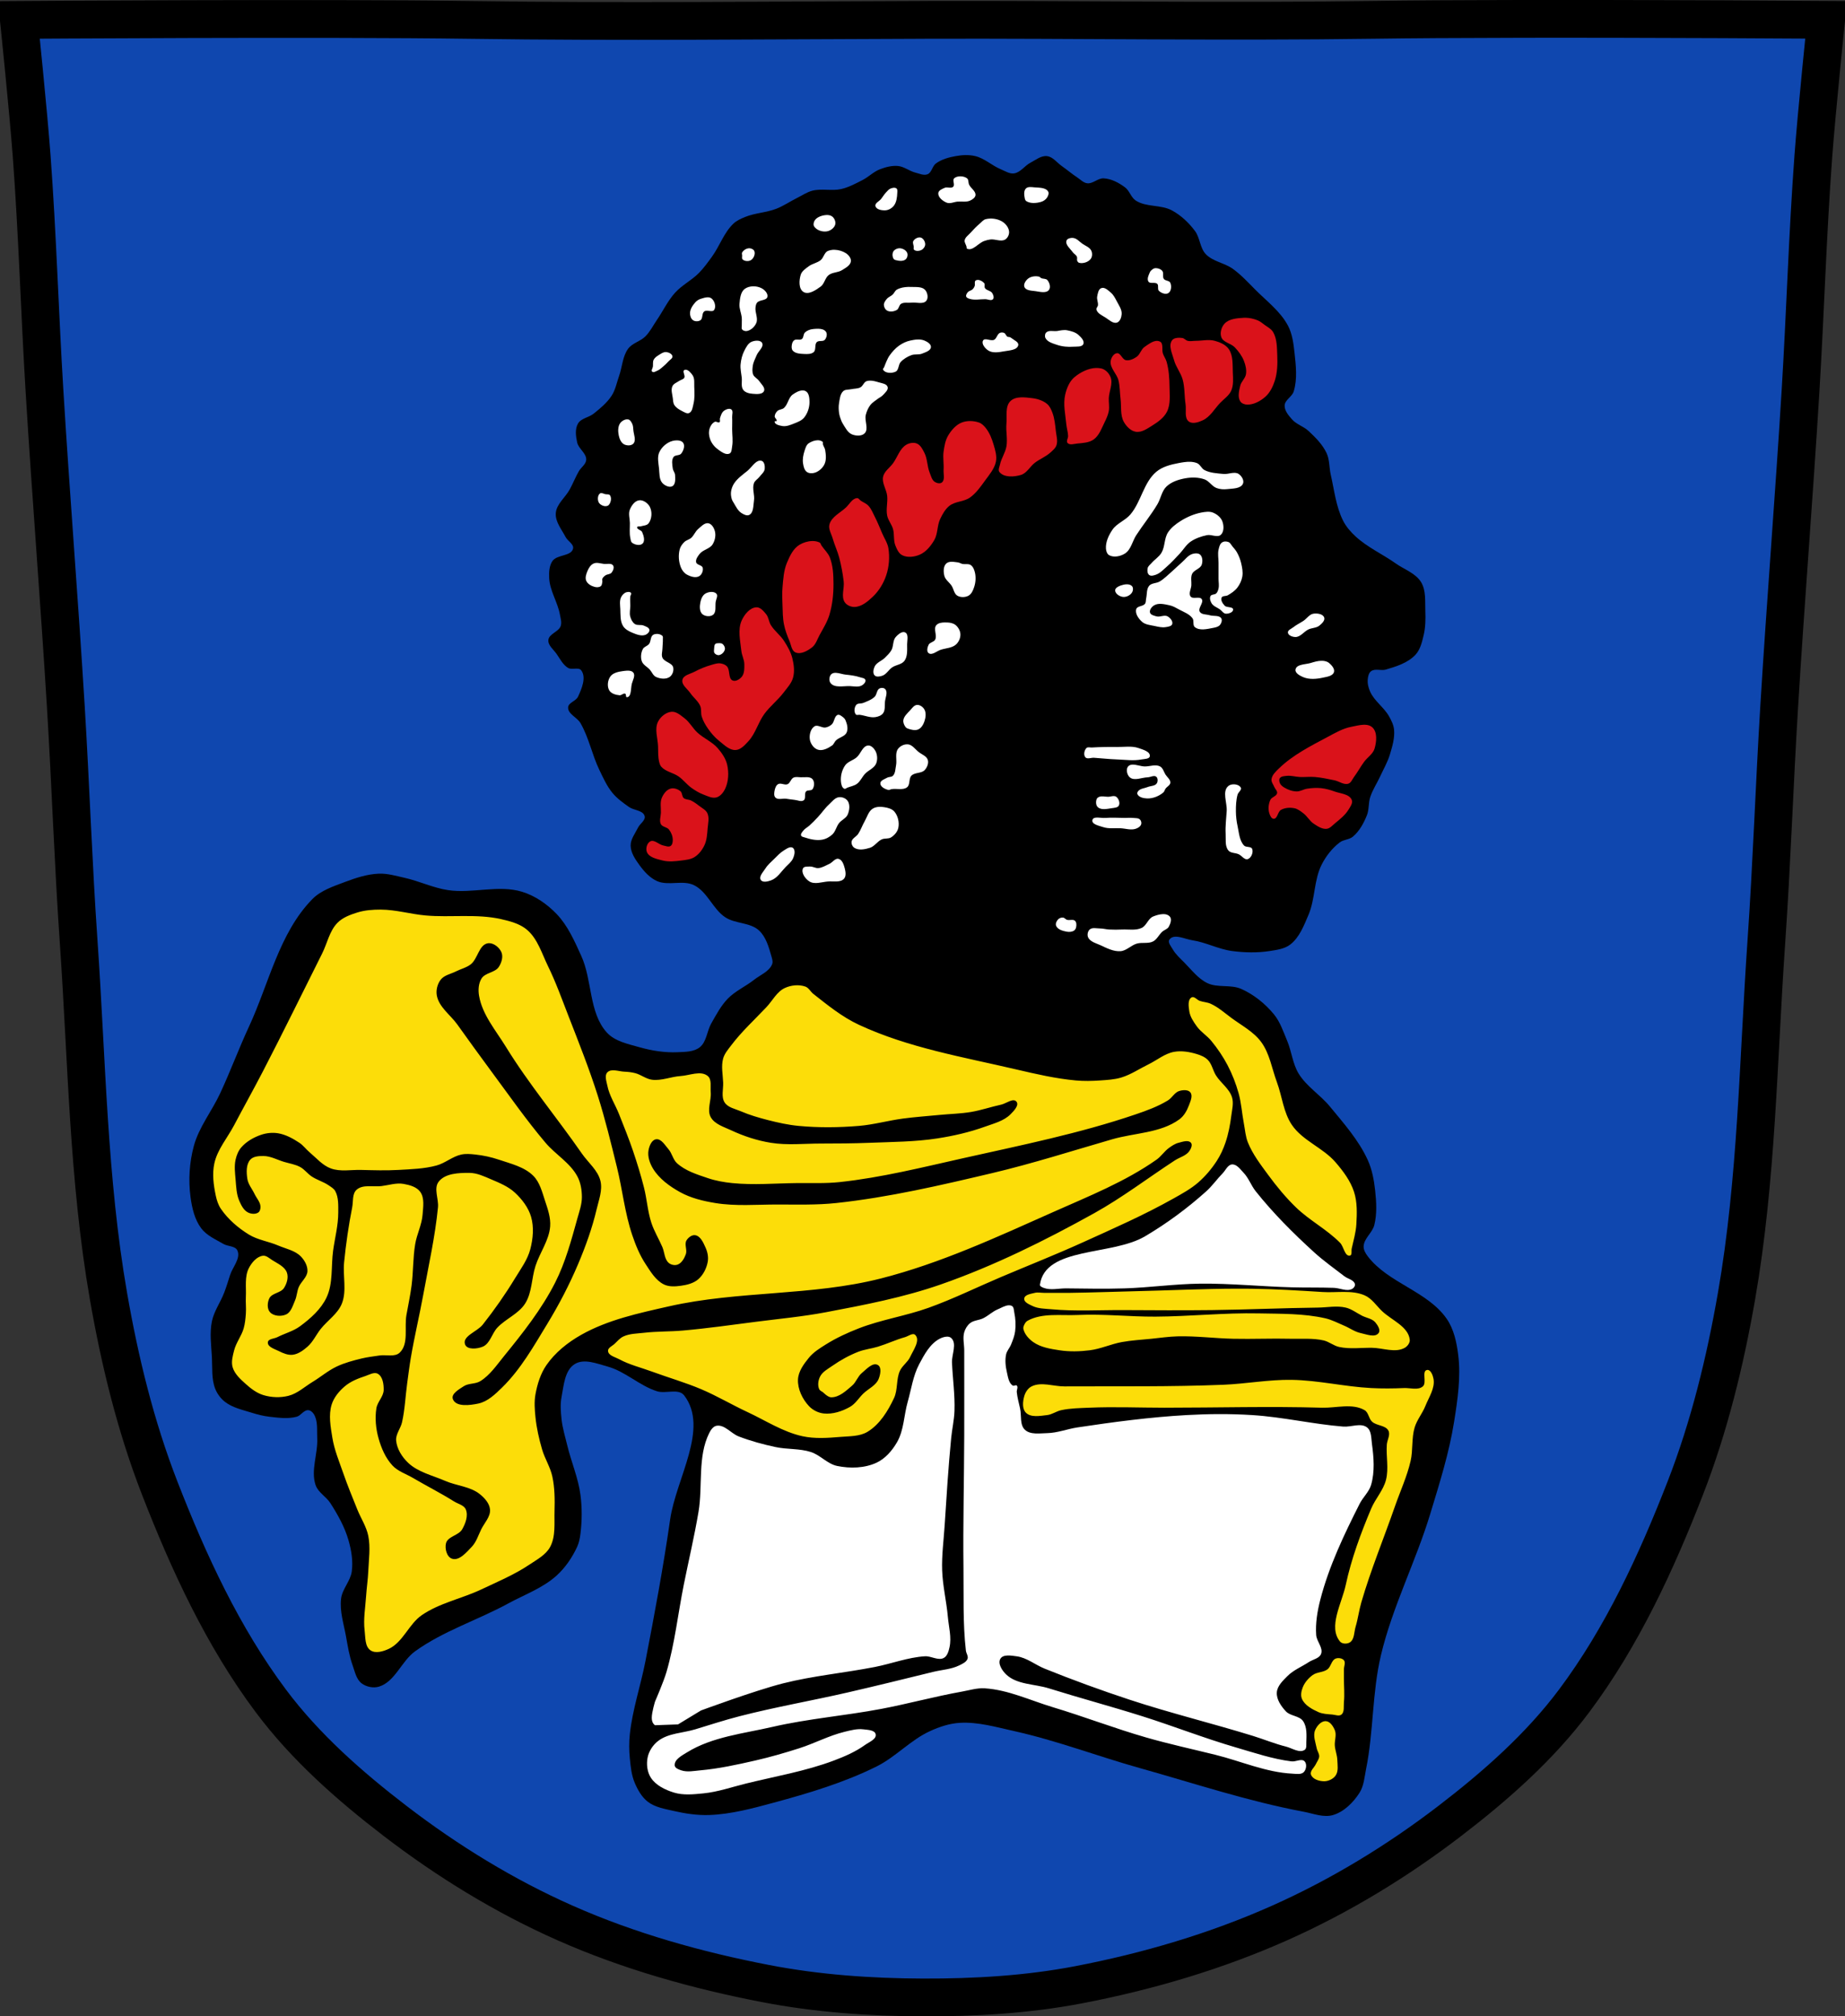 <?xml version="1.0" encoding="UTF-8" standalone="no"?><svg xmlns="http://www.w3.org/2000/svg" viewBox="0 0 977.12 1067.6"><rect x="0" y="0" width="977.12" height="1067.6" fill="#333333" stroke="none"/><g transform="translate(109.49 9.554)"><path d="m688.9.472c-26.17.053-51.02.198-70.798.478-79.11 1.122-156.7-.214-235.05 0-2.653.007-5.305.036-7.958.043-78.35.214-155.94 1.122-235.05 0-79.11-1.122-239.53 0-239.53 0 0 0 4.995 48.18 6.784 72.32 3.067 41.38 4.256 82.87 6.784 124.29 3.405 55.766 7.902 111.49 11.307 167.25 2.529 41.41 3.91 82.9 6.784 124.29 4.346 62.59 5.02 125.75 15.786 187.56 6.02 34.562 14.418 68.979 27.14 101.67 15.355 39.473 33.473 78.71 58.839 112.63 18.288 24.456 41.648 45.04 65.884 63.62 27.747 21.272 57.962 39.816 89.93 53.968 33.818 14.97 69.917 25.08 106.24 32.09 27.334 5.278 55.35 7.255 83.19 7.349 27.662.094 55.55-1.52 82.71-6.741 36.46-7.01 72.54-17.626 106.46-32.746 31.934-14.235 62.23-32.696 89.98-53.968 24.24-18.58 47.595-39.17 65.884-63.62 25.365-33.919 43.484-73.16 58.839-112.63 12.718-32.695 21.12-67.16 27.14-101.72 10.762-61.814 11.44-124.97 15.786-187.56 2.874-41.39 4.256-82.87 6.784-124.29 3.405-55.766 7.902-111.44 11.307-167.21 2.529-41.41 3.717-82.909 6.784-124.29 1.79-24.14 6.784-72.32 6.784-72.32 0 0-90.24-.636-168.73-.478z" fill="#0f47af" stroke="#000" stroke-width="20"/><path d="m252.82 729.23c13.428 17.512-4.275 43.944-7.407 65.788-3.598 25.1-8.244 50.04-13.07 74.937-2.516 12.975-6.891 25.632-8.278 38.776-.442 4.188-.415 8.444 0 12.635.438 4.421.873 8.983 2.614 13.07 1.594 3.744 3.737 7.552 6.971 10.02 3.797 2.899 8.852 3.717 13.506 4.793 6.266 1.448 12.744 2.425 19.17 2.178 11.527-.443 22.848-3.523 33.983-6.535 18.577-5.03 37.23-10.601 54.46-19.17 10.135-5.04 18.02-14.04 28.319-18.734 4.937-2.251 10.268-4.03 15.685-4.357 9.677-.584 19.291 2.258 28.755 4.357 22.612 5.01 44.36 13.357 66.66 19.606 28.799 8.07 57.31 17.576 86.7 23.09 5.17.97 10.652 3.273 15.685 1.743 5.818-1.768 10.663-6.643 13.942-11.763 2.356-3.679 2.62-8.352 3.485-12.635 4-19.811 3.182-40.458 7.842-60.12 6.1-25.742 18.462-49.621 26.14-74.937 4.877-16.08 9.999-32.2 12.635-48.796 1.849-11.64 3.627-23.594 2.178-35.29-.824-6.655-2.288-13.653-6.1-19.17-10.11-14.63-31.09-18.934-41.826-33.11-1.14-1.505-2.243-3.341-2.178-5.228.145-4.219 4.645-7.231 5.664-11.328 1.472-5.921 1.09-12.233.436-18.299-.593-5.498-1.63-11.09-3.921-16.12-4.792-10.525-12.7-19.384-20.04-28.319-5.087-6.191-12.38-10.589-16.556-17.427-3.208-5.253-3.702-11.759-6.1-17.427-2.024-4.785-3.673-9.927-6.971-13.942-4.664-5.68-10.699-10.548-17.427-13.506-5.53-2.431-12.421-.428-17.863-3.05-4.911-2.366-8.364-7.02-12.199-10.892-2.172-2.194-4.565-4.292-6.1-6.971-.913-1.594-2.843-3.757-1.743-5.228 2.438-3.258 8.176-.173 12.199.436 7.141 1.08 13.754 4.712 20.913 5.664 6.622.881 13.441 1.03 20.04 0 3.766-.588 7.895-1.13 10.892-3.485 4.818-3.786 7.185-10.05 9.585-15.685 3.588-8.427 2.822-18.412 6.971-26.577 2.291-4.509 5.558-8.703 9.585-11.763 2.02-1.534 5.03-1.412 6.971-3.05 3.445-2.913 5.735-7.137 7.407-11.328 1.203-3.02.741-6.496 1.743-9.585 1.243-3.831 3.539-7.236 5.228-10.892 1.8-3.895 3.994-7.654 5.228-11.763 1.27-4.23 2.605-8.674 2.178-13.07-.24-2.47-1.41-4.801-2.614-6.971-2.663-4.801-7.753-8.07-10.02-13.07-.917-2.023-1.51-4.323-1.307-6.535.143-1.558.498-3.41 1.743-4.357 2.093-1.593 5.32-.126 7.842-.871 5.606-1.656 11.696-3.569 15.685-7.842 2.576-2.76 3.489-6.781 4.357-10.456.97-4.109 1.026-8.416.871-12.635-.187-5.131.449-10.838-2.178-15.249-2.869-4.816-8.929-6.784-13.506-10.02-7-4.954-15.06-8.544-21.348-14.378-2.578-2.39-4.959-5.136-6.535-8.278-3.775-7.525-4.65-16.193-6.535-24.398-.861-3.747-.552-7.844-2.178-11.328-2.14-4.583-5.88-8.32-9.585-11.763-2.597-2.414-6.367-3.442-8.714-6.1-1.849-2.094-4.04-4.616-3.921-7.407.128-2.938 3.93-4.595 4.793-7.407 2-6.527 1.173-13.69.436-20.477-.533-4.902-1.174-10.02-3.485-14.378-4.048-7.629-11.349-13.04-17.427-19.17-3.761-3.796-7.424-7.773-11.763-10.892-4.433-3.186-10.644-3.859-14.378-7.842-3.066-3.271-2.993-8.599-5.664-12.199-3.248-4.378-7.409-8.29-12.199-10.892-5.82-3.161-13.62-1.613-19.17-5.228-2.509-1.634-3.27-5.172-5.664-6.971-3.278-2.463-7.234-4.57-11.328-4.793-3.03-.165-5.702 2.972-8.714 2.614-2-.238-3.542-1.941-5.228-3.05-2.864-1.883-5.472-4.132-8.278-6.1-2.572-1.804-4.717-4.903-7.842-5.228-3.111-.324-5.937 2.045-8.714 3.485-3.075 1.595-5.282 5.192-8.714 5.664-2.412.332-4.719-1.254-6.971-2.178-4.687-1.925-8.583-5.775-13.506-6.971-3.387-.823-7.03-.622-10.456 0-3.663.664-7.464 1.707-10.456 3.921-1.915 1.417-2.155 4.755-4.357 5.664-2.032.838-4.405-.331-6.535-.871-3.164-.802-5.9-3.185-9.149-3.485-3.234-.299-6.554.577-9.585 1.743-3.348 1.287-5.963 4.02-9.149 5.664-3.642 1.883-7.335 3.863-11.328 4.793-4.959 1.154-10.316-.387-15.249.871-2.959.755-5.543 2.563-8.278 3.921-3.665 1.82-7.07 4.19-10.892 5.664-5.324 2.055-11.274 2.197-16.556 4.357-2.167.886-4.397 1.878-6.1 3.485-5.04 4.757-7.271 11.811-11.328 17.427-2.178 3.02-4.363 6.06-6.971 8.714-3.833 3.898-8.974 6.396-12.635 10.456-3.857 4.278-6.336 9.622-9.585 14.378-2 2.927-3.605 6.195-6.1 8.714-2.637 2.663-6.923 3.52-9.149 6.535-3 4.064-3.107 9.615-4.793 14.378-1.242 3.509-1.906 7.327-3.921 10.456-2.446 3.799-6.06 6.764-9.585 9.585-2.549 2.038-6.641 2.405-8.278 5.228-1.677 2.892-1.164 6.758-.436 10.02.75 3.36 4.945 5.71 4.793 9.149-.107 2.415-2.725 3.999-3.921 6.1-1.767 3.104-3.09 6.445-4.793 9.585-2.327 4.291-7.07 7.764-7.407 12.635-.314 4.547 3.116 8.596 5.228 12.635 1.12 2.142 4.471 3.746 3.921 6.1-.963 4.123-8.469 3.063-10.892 6.535-1.777 2.546-1.896 6.05-1.743 9.149.33 6.655 4.476 12.614 5.664 19.17.364 2.01 1.088 4.168.436 6.1-1.054 3.119-6.221 4.129-6.535 7.407-.273 2.851 2.715 5.059 4.357 7.407 1.833 2.621 3.346 5.78 6.1 7.407 2.035 1.203 5.577-.602 6.971 1.307 2.761 3.783.23 9.694-1.743 13.942-1.082 2.33-5.129 3.096-5.228 5.664-.136 3.513 4.77 5.237 6.535 8.278 4.481 7.72 6.127 16.801 10.02 24.834 2.043 4.214 3.98 8.595 6.971 12.199 2.435 2.933 5.599 5.208 8.714 7.407 2.605 1.839 7.448 1.714 8.278 4.793.61 2.261-2.459 3.995-3.485 6.1-1.513 3.103-3.993 6.134-3.921 9.585.079 3.833 2.526 7.364 4.793 10.456 2.432 3.317 5.399 6.589 9.149 8.278 5.996 2.7 13.698-.708 19.606 2.178 7.105 3.472 9.964 12.623 16.556 16.992 5.328 3.531 13.169 2.632 17.863 6.971 3.673 3.395 5.176 8.693 6.535 13.506.397 1.405.976 3 .436 4.357-1.563 3.921-6.27 5.664-9.585 8.278-4.494 3.544-9.967 5.903-13.942 10.02-3.637 3.767-6.117 8.523-8.714 13.07-2.319 4.061-2.433 9.731-6.1 12.635-3.149 2.494-7.751 2.435-11.763 2.614-6.73.3-13.56-.776-20.04-2.614-6.129-1.738-13.156-3.116-17.427-7.842-9.545-10.563-7.614-27.558-13.506-40.519-3.557-7.822-7.116-16.02-13.07-22.22-5.02-5.228-11.364-9.643-18.299-11.763-12.502-3.823-26.28 1.07-39.21-.871-7.911-1.188-15.281-4.806-23.09-6.535-4.452-.986-8.95-2.359-13.506-2.178-6.124.243-12.13 2.19-17.863 4.357-6.137 2.32-12.84 4.458-17.427 9.149-17.573 17.971-22.968 44.731-33.548 67.53-5.394 11.624-9.84 23.673-15.249 35.29-4.386 9.421-11.23 17.852-13.942 27.884-2.355 8.71-2.936 18.07-1.743 27.01.771 5.781 2.164 11.89 5.664 16.556 2.877 3.835 7.618 5.868 11.764 8.278 2.359 1.371 6.295.994 7.407 3.485 1.854 4.154-2.548 8.734-3.921 13.07-.97 3.065-1.907 6.144-3.05 9.149-1.965 5.169-5.423 9.832-6.535 15.249-1.285 6.26-.335 12.789 0 19.17.291 5.542-.286 11.391 1.743 16.556 1.062 2.704 2.928 5.198 5.228 6.971 3.973 3.062 9.157 4.159 13.942 5.664 3.126.983 6.329 1.813 9.585 2.178 4.763.534 9.745 1.23 14.377 0 2.263-.601 3.761-3.604 6.1-3.485 1.248.063 2.403 1.109 3.05 2.178 2.2 3.638 1.526 8.389 1.743 12.635.422 8.272-3.519 16.985-.871 24.834 1.319 3.912 5.614 6.11 7.842 9.585 3.927 6.123 7.576 12.614 9.585 19.606 1.532 5.333 2.491 11.06 1.743 16.556-.694 5.104-5.03 9.265-5.664 14.378-.825 6.686 1.427 13.41 2.614 20.04.919 5.132 1.726 10.341 3.486 15.249 1.205 3.363 1.944 7.43 4.793 9.585 2.476 1.873 6.177 2.639 9.149 1.743 8.554-2.579 11.919-13.514 19.17-18.734 14.969-10.779 33.03-16.45 49.23-25.27 8.686-4.728 18.38-8.169 25.705-14.813 4.627-4.197 8.273-9.578 10.892-15.249 1-2.174 1.45-4.594 1.743-6.971.834-6.775.887-13.709 0-20.477-1.172-8.942-4.845-17.377-6.971-26.14-1.121-4.623-2.539-9.212-3.05-13.942-.421-3.898-.742-7.913 0-11.763 1.183-6.144 1.662-14.12 6.971-17.427 4.943-3.083 11.812-.243 17.427 1.307 9.391 2.592 16.854 10.126 26.14 13.07 4.621 1.465 11.428-1.668 14.378 2.178"/><path d="m550.04 158.68c-.314-.002-.625.012-.938.031-3.485.211-7.635.524-10.03 3.063-1.693 1.793-2.578 4.865-1.75 7.188 1.01 2.832 5.127 3.249 7.188 5.438 1.974 2.097 3.767 4.504 4.813 7.188.854 2.191 1.424 4.645 1.063 6.969-.349 2.246-2.509 3.881-3.03 6.094-.634 2.686-1.479 5.951 0 8.281.731 1.152 2.323 1.728 3.688 1.75 3.48.056 6.984-1.854 9.594-4.156 2.466-2.175 3.982-5.342 5-8.469 1.4-4.301 1.494-9.01 1.313-13.531-.166-4.127-.106-8.602-2.156-12.188-.997-1.743-2.985-2.704-4.594-3.906-1.178-.88-2.319-1.868-3.688-2.406-2.042-.802-4.268-1.329-6.469-1.344m-34.875 10.594c-1.539-.023-3.16.263-3.969 1.406-2.024 2.861.186 7.084 1.094 10.469.968 3.61 3.572 6.646 4.563 10.25 1.162 4.23.866 8.727 1.531 13.06.471 3.069-.758 7.284 1.719 9.156 1.977 1.495 5.192.392 7.438-.656 3.908-1.824 6.156-6.03 9.125-9.156 2.02-2.126 4.733-3.845 5.906-6.531 1.284-2.94.977-6.388.844-9.594-.174-4.199.239-8.953-2.156-12.406-1.632-2.354-4.643-3.622-7.406-4.375-3.223-.878-6.691 0-10.03 0-1.452 0-2.936.355-4.344 0-1.04-.262-1.781-1.362-2.844-1.5-.463-.06-.956-.117-1.469-.125m-11.813 1.656c-2.266-.073-4.815 1.882-6.75 3.25-1.815 1.283-2.322 3.964-4.156 5.219-1.63 1.115-3.713 2.103-5.656 1.75-1.986-.361-2.777-3.934-4.781-3.688-1.745.214-3.03 2.385-3.281 4.125-.521 3.644 3.223 6.681 4.125 10.25.805 3.188.68 6.52 1.094 9.781.517 4.075-.258 8.635 1.75 12.219 1.336 2.385 3.617 4.766 6.313 5.219 3.059.513 6.087-1.639 8.719-3.281 3.051-1.903 6.26-4.178 7.844-7.406 1.96-3.996 1.353-8.831 1.313-13.281-.04-4.386-.363-8.834-1.531-13.06-.424-1.535-1.453-2.868-1.969-4.375-.702-2.049.399-5.27-1.5-6.313-.479-.263-1.01-.389-1.531-.406m-32.406 14.344c-4.075.133-8.313 2.28-11.406 4.875-2.675 2.244-4.126 5.847-4.906 9.25-1.171 5.109.102 10.501.594 15.719.195 2.068.869 4.081.938 6.156.041 1.236-1.123 2.753-.313 3.688 1.146 1.321 3.509.475 5.25.313 2.951-.276 6.222-.421 8.625-2.156 2.956-2.135 4.229-5.98 5.844-9.25.921-1.864 1.791-3.797 2.156-5.844.397-2.224-.094-4.524 0-6.781.154-3.707 2.269-7.631.938-11.09-.809-2.102-2.739-4.136-4.938-4.625-.909-.202-1.841-.281-2.781-.25m-39.969 15.563c-2.028.109-3.928.612-5.313 1.938-2.939 2.814-1.795 7.978-2.156 12.03-.355 3.989.68 8.05 0 12-.573 3.329-2.706 6.258-3.406 9.563-.278 1.31-1.123 2.959-.281 4 2.41 2.982 7.703 2.636 11.375 1.531 3.136-.944 4.797-4.49 7.406-6.469 2.542-1.928 5.61-3.106 8-5.219 1.31-1.158 2.839-2.377 3.406-4.03.8-2.333-.033-4.924-.313-7.375-.379-3.322-.657-6.749-1.844-9.875-.638-1.679-1.406-3.438-2.781-4.594-2.19-1.84-5.159-2.761-8-3.094-1.904-.223-4.066-.516-6.094-.406m-26.594 12.531c-1.591-.012-3.164.239-4.594.813-3.03 1.217-5.405 3.983-7.094 6.781-1.545 2.56-2.054 5.663-2.469 8.625-.442 3.153.216 6.386 0 9.563-.154 2.275.872 5.323-.906 6.75-.965.774-2.678.387-3.719-.281-1.586-1.019-2.041-3.191-2.75-4.938-1.358-3.347-1.144-7.25-2.781-10.469-.96-1.887-2.041-4.135-4-4.938-1.721-.705-3.957-.314-5.563.625-3.493 2.043-4.679 6.573-7.06 9.844-1.73 2.373-4.627 4.224-5.25 7.094-.735 3.385 1.795 6.711 2.156 10.156.364 3.472-.711 7.05 0 10.469.524 2.522 2.392 4.616 3.094 7.094.792 2.795.146 5.926 1.219 8.625.789 1.986 1.774 4.299 3.688 5.25 2.76 1.372 6.422.914 9.25-.313 3.331-1.445 5.858-4.583 7.688-7.719 1.934-3.314 1.462-7.621 3.094-11.09 1.224-2.604 2.685-5.272 4.938-7.06 3.03-2.409 7.609-2.094 10.781-4.313 3.278-2.292 5.654-5.698 8-8.938 2.293-3.167 5.095-6.349 5.844-10.188.576-2.951-.371-6.02-1.219-8.906-.894-3.042-2.068-6.112-4-8.625-.978-1.272-2.179-2.548-3.688-3.094-1.448-.524-3.065-.8-4.656-.813m-59.938 40.813c-2.597.113-4.062 3.234-5.969 5-3.03 2.81-7.57 4.895-8.688 8.875-.695 2.476 1.015 5.058 1.719 7.531.984 3.459 2.562 6.708 3.469 10.188 1.071 4.109 1.846 8.314 2.344 12.531.43 3.642-1.47 7.947.563 11 1.067 1.603 3.294 2.559 5.219 2.5 3.68-.114 6.958-2.868 9.625-5.406 3.241-3.084 5.715-7.128 7.125-11.375 1.503-4.527 1.898-9.538 1.156-14.25-.443-2.817-2.156-5.286-3.281-7.906-1.248-2.907-2.405-5.839-3.844-8.656-1.047-2.051-1.891-4.322-3.469-6-1.111-1.182-2.724-1.773-4.063-2.688-.648-.442-1.123-1.378-1.906-1.344m-23.813 22.719c-2.322.043-4.744.806-6.656 1.938-3.375 1.997-5.249 6.03-6.75 9.656-1.698 4.099-1.926 8.674-2.313 13.09-.269 3.072-.116 6.168 0 9.25.129 3.412.108 6.871.781 10.219.601 2.988 1.674 5.887 2.875 8.688.917 2.14 1.128 5.27 3.281 6.156 2.8 1.152 6.295-.832 8.688-2.688 2.029-1.573 2.797-4.311 4.03-6.563 1.919-3.503 4.078-6.953 5.219-10.781 1.555-5.216 2.141-10.776 2.125-16.219-.014-4.734-.215-9.653-1.938-14.06-.94-2.407-3.01-4.187-4.438-6.344-.334-.506-.423-1.298-.969-1.563-1.199-.582-2.544-.807-3.938-.781m-29.594 35.09c-3.451.207-6.293 3.787-7.719 6.938-2.225 4.917-.744 10.819-.188 16.188.245 2.357 1.537 4.568 1.563 6.938.024 2.293.091 4.987-1.375 6.75-1.106 1.33-3.219 2.612-4.813 1.938-2.494-1.056-1.175-5.589-3.063-7.531-.882-.908-2.213-1.372-3.469-1.531-1.551-.197-3.12.357-4.625.781-3.135.883-6.183 2.135-9.06 3.656-2.253 1.19-5.811 1.765-6.375 4.25-.612 2.697 2.696 4.837 4.25 7.125 1.596 2.349 4.089 4.131 5.188 6.75.727 1.735.214 3.8.781 5.594.719 2.274 1.92 4.385 3.281 6.344 1.687 2.427 3.65 4.728 5.969 6.563 2.594 2.052 5.384 4.968 8.688 4.813 2.724-.128 4.891-2.63 6.75-4.625 3.809-4.087 5.172-9.959 8.469-14.469 3.01-4.114 7.141-7.283 10.219-11.344 1.884-2.486 4.187-4.895 5-7.906.888-3.29.443-6.911-.375-10.219-.82-3.32-2.587-6.375-4.438-9.25-1.95-3.03-5.05-5.246-6.938-8.313-1.103-1.788-1.174-4.152-2.5-5.781-1.339-1.645-3.101-3.783-5.219-3.656m-44.906 55.31c-2.933.245-5.792 2.595-7.125 5.219-1.979 3.895-.156 8.728 0 13.09.096 2.704-.076 5.465.563 8.094.231.951.502 1.991 1.156 2.719 2.364 2.633 6.367 3.136 9.25 5.188 2.447 1.742 4.303 4.258 6.75 6 1.922 1.368 3.982 2.632 6.188 3.469 2.274.863 4.799 2.242 7.125 1.531 2.129-.65 3.714-2.781 4.625-4.813 1.687-3.764 1.862-8.317.969-12.344-.735-3.314-2.805-6.312-5.03-8.875-2.975-3.425-7.453-5.199-10.781-8.281-2.47-2.288-4.073-5.49-6.75-7.531-2.056-1.568-4.361-3.684-6.938-3.469m366.47 6.875c-2.157.08-4.492.709-6.5 1.094-4.414.846-8.44 3.198-12.406 5.313-9.1 4.852-18.585 9.613-25.969 16.813-1.621 1.581-3.554 3.379-3.844 5.625-.187 1.45.951 2.77 1.5 4.125.446 1.102 1.681 2.081 1.469 3.25-.298 1.642-2.86 2.02-3.563 3.531-.997 2.149-1.253 4.828-.563 7.094.367 1.205 1.084 2.933 2.344 2.938 2.028.008 2.071-3.735 3.844-4.719 2.08-1.154 4.728-1.334 7.06-.875 1.772.348 3.311 1.565 4.75 2.656 2.106 1.597 3.382 4.147 5.594 5.594 2.033 1.33 4.366 2.917 6.781 2.656 1.763-.19 3.066-1.813 4.438-2.938 2.582-2.117 5.307-4.254 7.06-7.094.981-1.587 2.507-3.593 1.781-5.313-1.317-3.121-5.972-3.283-9.156-4.438-2.288-.829-4.642-1.501-7.06-1.75-2.448-.252-4.941-.083-7.375.281-1.911.286-3.693 1.518-5.625 1.469-2.27-.058-4.56-.882-6.5-2.063-.951-.579-1.918-1.316-2.344-2.344-.339-.818-.518-1.938 0-2.656.727-1.01 2.296-1.039 3.531-1.188 2.352-.282 4.727.495 7.094.594 2.653.11 5.323-.225 7.969 0 3.48.296 6.891 1.047 10.313 1.75 2.477.509 4.975 2.577 7.375 1.781 1.458-.484 2.05-2.3 2.969-3.531 1.91-2.557 3.435-5.388 5.313-7.969 1.771-2.435 4.755-4.202 5.594-7.094 1.047-3.609 1.572-8.668-1.188-11.219-1.03-.952-2.343-1.311-3.781-1.375-.3-.013-.598-.011-.906 0m-365.59 33.656c-.466-.018-.938.036-1.375.156-2.126.585-3.7 2.735-4.594 4.75-1.093 2.465-.446 5.368-.531 8.06-.064 2.01-.947 4.261 0 6.03.799 1.494 3.199 1.484 4.25 2.813 1.216 1.537 2.02 3.54 2.031 5.5.006 1.135-.207 2.597-1.156 3.219-1.075.703-2.582-.013-3.844-.25-2.376-.447-4.76-3.302-6.906-2.188-1.75.909-2.552 3.797-1.813 5.625 1.182 2.923 5.286 3.729 8.344 4.5 3.23.814 6.695.421 10 0 2.364-.301 4.892-.539 6.906-1.813 2.306-1.458 4.087-3.813 5.25-6.281 1.296-2.751 1.433-5.938 1.688-8.969.222-2.639.966-5.524-.125-7.938-.785-1.736-2.745-2.676-4.25-3.844-1.414-1.096-2.859-2.157-4.469-2.938-1.215-.589-2.836-.382-3.844-1.281-.983-.878-.678-2.745-1.688-3.594-1.041-.875-2.477-1.507-3.875-1.563" fill="#da121a"/><path d="m92.16 472.05c-4.174-.013-8.42.292-12.406 1.531-3.759 1.168-7.737 2.633-10.5 5.438-4.266 4.329-5.431 10.879-8.156 16.313-10.459 20.853-20.698 41.822-31.438 62.53-4.932 9.51-10.164 18.865-15.16 28.344-3.534 6.71-8.838 12.781-10.469 20.19-1.226 5.568-.428 11.516.75 17.09.517 2.446 1.31 4.935 2.719 7 3.769 5.524 9.09 10.09 14.781 13.594 4.71 2.898 10.448 3.635 15.531 5.813 4.097 1.755 8.923 2.617 12.03 5.813 1.979 2.035 3.608 4.944 3.5 7.781-.124 3.241-3.438 5.525-4.656 8.531-.908 2.241-.958 4.789-1.938 7-1.178 2.659-2.051 6.147-4.688 7.375-2.605 1.214-6.585.958-8.531-1.156-1.667-1.812-1.454-5.161-.375-7.375 1.385-2.84 6.03-2.784 7.75-5.438 1.503-2.323 2.483-5.547 1.563-8.156-1.13-3.204-4.918-4.796-7.781-6.625-1.562-.998-3.198-2.587-5.03-2.313-3.263.489-5.876 3.654-7.375 6.594-2.305 4.521-1.303 10.09-1.562 15.16-.152 2.973.221 5.969 0 8.938-.195 2.61-.436 5.233-1.156 7.75-1.165 4.069-4.02 7.553-5.063 11.656-.733 2.897-1.632 6.073-.781 8.938 1.076 3.624 4.189 6.378 7 8.906 2.723 2.45 5.806 4.782 9.312 5.844 4.214 1.276 8.949 1.449 13.219.375 4.78-1.203 8.597-4.822 12.813-7.375 4.331-2.623 8.231-6 12.812-8.156 4.185-1.969 8.694-3.155 13.188-4.25 3.06-.746 6.231-1.081 9.344-1.563 3.618-.56 8.213.984 10.844-1.563 4.817-4.662 2.34-13.21 3.5-19.813.91-5.177 2.035-10.32 2.719-15.531.963-7.344.712-14.821 1.938-22.12.883-5.263 3.51-10.209 3.906-15.531.299-4.02 1.124-8.728-1.188-12.03-1.892-2.704-5.656-3.712-8.906-4.281-3.844-.673-7.783.678-11.656 1.156-4.415.545-9.922-1.017-13.219 1.969-2.374 2.149-1.691 6.171-2.313 9.313-1.904 9.625-3.306 19.362-4.281 29.12-.722 7.223 1.487 14.989-1.156 21.75-2.142 5.479-7.638 8.943-11.281 13.563-2.404 3.049-4.04 6.798-6.969 9.344-2.231 1.937-4.849 3.888-7.781 4.25-2.524.311-5.103-.795-7.375-1.938-2.221-1.117-6.04-2.18-5.813-4.656.172-1.903 3.33-1.849 5.03-2.719 3.97-2.028 8.482-3.157 12.06-5.813 5.518-4.092 11.03-8.948 13.969-15.16 3.583-7.56 2.359-16.556 3.5-24.844.926-6.728 2.73-13.396 2.719-20.19 0-3.789.223-7.939-1.562-11.281-.735-1.375-2.217-2.209-3.5-3.094-2.764-1.906-6.132-2.812-8.938-4.656-2.23-1.466-3.84-3.794-6.187-5.063-2.63-1.42-5.702-1.855-8.563-2.719-3.608-1.089-7.105-3.08-10.875-3.094-2.418-.009-5.363.13-6.969 1.938-2.261 2.546-2.058 6.725-1.563 10.09.438 2.979 2.587 5.435 3.875 8.156 1.041 2.198 2.995 4.164 3.094 6.594.045 1.105-.247 2.495-1.156 3.125-1.489 1.032-3.817.81-5.438 0-2.316-1.158-3.631-3.842-4.656-6.219-1.508-3.498-1.613-7.455-1.938-11.25-.298-3.482-.762-7.089 0-10.5.531-2.373 1.482-4.772 3.094-6.594 2.737-3.093 6.585-5.278 10.5-6.594 2.832-.952 5.991-1.279 8.938-.781 4.056.685 7.82 2.76 11.25 5.03 2.062 1.365 3.544 3.472 5.438 5.063 3.608 3.03 6.822 6.921 11.25 8.531 4.993 1.816 10.626.652 15.938.781 6.599.161 13.222.379 19.813 0 6.764-.389 13.649-.568 20.19-2.344 4.642-1.261 8.481-4.82 13.188-5.813 2.406-.507 4.93-.264 7.375 0 4.215.456 8.422 1.359 12.438 2.719 6.362 2.155 13.495 3.786 18.25 8.531 3.443 3.436 4.695 8.6 6.219 13.219 1.447 4.388 3.082 8.988 2.719 13.594-.586 7.431-5.498 13.873-7.781 20.969-2.097 6.517-1.791 14.02-5.438 19.813-3.47 5.513-10.282 8.07-14.75 12.813-2.912 3.09-3.832 8.458-7.75 10.09-2.889 1.206-8.241 1.743-9.344-1.188-1.647-4.376 6.447-6.798 9.344-10.469 6.162-7.808 11.893-15.971 17.06-24.469 3.039-4.996 6.692-9.87 8.156-15.531 1.426-5.515 1.995-11.623.406-17.09-1.432-4.93-4.798-9.322-8.563-12.813-3.485-3.231-8.03-5.11-12.406-6.969-3.731-1.586-7.602-3.473-11.656-3.5-5.654-.037-12.844.191-16.313 4.656-2.781 3.579.066 9.08-.375 13.594-1.521 15.545-4.972 30.823-7.781 46.19-2.041 11.162-4.69 22.22-6.594 33.406-.768 4.512-1.314 9.06-1.938 13.594-.942 6.855-1.205 13.841-2.719 20.594-.743 3.315-3.431 6.304-3.125 9.688.396 4.383 3.054 8.598 6.219 11.656 5.287 5.109 13.07 6.783 19.813 9.719 5.973 2.601 13.161 2.902 18.25 6.969 2.552 2.04 5.161 4.901 5.438 8.156.324 3.811-2.968 7.07-4.656 10.5-1.56 3.17-2.613 6.767-5.063 9.313-2.817 2.927-6.633 7.558-10.469 6.219-2.746-.959-3.837-5.336-3.125-8.156.921-3.648 6.69-4.111 8.563-7.375 1.768-3.083 3.298-7.216 1.938-10.5-.962-2.322-4.09-2.913-6.219-4.25-7.07-4.44-14.557-8.2-21.75-12.438-3.653-2.152-7.986-3.491-10.875-6.594-3.669-3.94-5.92-9.192-7.375-14.375-1.438-5.123-1.971-10.648-1.156-15.906.534-3.444 3.82-6.234 3.875-9.719.048-3.03-.47-7.05-3.094-8.563-1.935-1.117-4.503.486-6.625 1.188-3.847 1.271-7.789 2.811-10.875 5.438-3.036 2.585-5.787 5.879-6.969 9.688-1.727 5.564-.551 11.748.375 17.5 1.055 6.549 3.673 12.732 5.844 19 2.227 6.428 4.837 12.72 7.375 19.03 1.883 4.684 4.823 9.05 5.813 14 1.219 6.092.273 12.418 0 18.625-.194 4.414-.868 8.81-1.156 13.219-.397 6.076-1.527 12.207-.781 18.25.446 3.618.088 8.406 3.094 10.469 2.677 1.837 6.779.596 9.719-.781 7.543-3.534 10.604-13.13 17.469-17.844 9.413-6.469 21.14-8.71 31.469-13.594 8.687-4.109 17.651-7.855 25.625-13.219 3.961-2.664 8.62-5.105 10.875-9.313 3.02-5.632 2.127-12.644 2.313-19.03.177-6.093.131-12.291-1.156-18.25-1.081-5.01-4.01-9.456-5.438-14.375-1.616-5.584-2.915-11.279-3.5-17.06-.404-3.992-.716-8.114 0-12.06.987-5.441 2.694-10.987 5.844-15.531 4.599-6.635 11.227-11.925 18.25-15.906 14.208-8.06 30.664-11.552 46.594-15.16 36.8-8.325 75.66-5.438 112.22-14.75 31.727-8.08 61.744-22.03 91.66-35.34 18.564-8.261 37.716-15.886 54.34-27.563 2.473-1.737 4.142-4.452 6.594-6.219 1.55-1.117 3.209-2.252 5.063-2.719 2.134-.538 5.184-1.689 6.594 0 .927 1.111.02 3.076-.781 4.281-1.71 2.571-5.164 3.344-7.75 5.03-14.253 9.297-27.843 19.705-42.719 27.969-26.07 14.483-53 27.854-81.16 37.688-19.74 6.894-40.42 10.868-60.969 14.75-12.196 2.304-24.565 3.45-36.875 5.03-12.931 1.66-25.857 3.511-38.844 4.656-6.845.604-13.769.388-20.594 1.188-3.657.428-7.537.384-10.875 1.938-1.833.853-3.2 2.473-4.656 3.875-1.255 1.208-3.678 2.143-3.5 3.875.247 2.395 3.727 3.133 5.844 4.281 5.473 2.969 11.625 4.444 17.469 6.594 8.645 3.181 17.549 5.72 26.03 9.313 8.369 3.544 16.199 8.225 24.438 12.06 9.614 4.478 18.767 10.53 29.12 12.813 6.574 1.449 13.51.939 20.22.375 4.857-.408 10.18-.184 14.344-2.719 6.458-3.932 10.79-10.998 14-17.844 2.08-4.436 1.078-9.909 3.094-14.375 1.257-2.784 4.158-4.601 5.438-7.375 1.67-3.621 5.513-8.811 2.719-11.656-1.299-1.322-3.654.654-5.438 1.156-4.886 1.376-9.519 3.583-14.375 5.063-3.454 1.052-7.11 1.395-10.469 2.719-4.796 1.891-9.369 4.421-13.594 7.375-2.405 1.682-5.309 3.174-6.594 5.813-.965 1.982-1.302 4.58-.406 6.594.337.757 1.938 1.563 1.938 1.563 0 0 2.594 2.666 4.281 2.719 4.285.134 8-3.421 11.25-6.219 2.099-1.808 2.927-4.829 5.063-6.594 2.454-2.029 5.78-5.883 8.531-4.281 2.128 1.239 1.317 5.087.406 7.375-1.387 3.488-5.47 5.16-8.156 7.781-2.358 2.301-4.133 5.377-7 7-4.18 2.367-9.194 4.02-13.969 3.5-2.877-.316-5.806-1.79-7.781-3.906-3.445-3.69-5.986-8.924-5.813-13.969.149-4.339 3.065-8.295 5.813-11.656 2.392-2.927 5.733-4.994 8.938-7 5.495-3.441 11.425-6.183 17.469-8.531 11.949-4.644 24.837-6.552 36.906-10.875 13.1-4.694 25.621-10.881 38.438-16.313 14.366-6.089 28.883-11.808 43.09-18.25 16.24-7.362 32.616-14.538 48.16-23.281 4.568-2.57 9.267-5.119 13.219-8.563 3.736-3.256 6.974-7.103 9.688-11.25 1.966-3 3.492-6.323 4.656-9.719 1.589-4.635 2.507-9.514 3.125-14.375.408-3.213 1.321-6.59.375-9.688-1.406-4.605-5.983-7.57-8.531-11.656-1.624-2.604-2.12-5.978-4.281-8.156-1.55-1.562-3.706-2.458-5.813-3.094-3.859-1.165-8.095-1.901-12.06-1.188-4.957.891-9.03 4.423-13.563 6.625-4.79 2.328-9.279 5.421-14.375 6.969-3.626 1.101-7.501 1.303-11.281 1.563-4.261.293-8.559.391-12.813 0-10.618-.975-21.05-3.384-31.438-5.813-28.17-6.589-57.28-11.473-83.5-23.688-8.787-4.093-16.444-10.319-24.06-16.313-1.512-1.19-2.463-3.277-4.281-3.906-3.434-1.189-7.585-.76-10.875.781-4.228 1.981-6.486 6.696-9.688 10.09-6.281 6.667-13.13 12.91-18.656 20.22-1.646 2.179-3.542 4.34-4.281 6.969-1.157 4.112-.158 8.544 0 12.813.13 3.502-1.118 7.555.781 10.5 1.758 2.726 5.583 3.374 8.563 4.656 4.625 1.991 9.467 3.406 14.344 4.656 5.361 1.374 10.803 2.574 16.313 3.094 10.567.997 21.266.875 31.844 0 7.847-.649 15.508-2.836 23.313-3.875 6.447-.859 12.932-1.313 19.406-1.938 5.564-.537 11.174-.639 16.688-1.563 5.387-.903 10.599-2.716 15.938-3.875 2.704-.587 6.461-3.749 8.156-1.563 1.49 1.922-1.416 4.895-3.125 6.625-3.539 3.583-8.826 4.882-13.563 6.594-8.149 2.945-16.687 4.896-25.25 6.219-11.794 1.822-23.795 1.835-35.719 2.313-8.666.347-17.358.405-26.03.406-8.803 0-17.716.995-26.406-.406-7.234-1.166-14.333-3.485-20.969-6.594-3.902-1.828-8.81-3.218-10.875-7-2.109-3.863.395-8.804 0-13.188-.26-2.883.66-6.708-1.563-8.563-3.677-3.069-9.564-.305-14.344 0-5.079.324-10.11 2.592-15.16 1.969-3.173-.391-5.842-2.701-8.938-3.5-1.897-.49-3.856-.694-5.813-.781-2.977-.133-6.877-1.777-8.938.375-1.611 1.683-.451 4.714 0 7 1.055 5.353 4.214 10.08 6.219 15.16 2.544 6.439 5.149 12.85 7.375 19.406 2.172 6.398 4.151 12.857 5.813 19.406 1.56 6.152 1.934 12.624 3.906 18.656 1.458 4.46 3.953 8.505 5.813 12.813 1.219 2.825 1.096 6.611 3.5 8.531 1.231.983 3.188 1.35 4.656.781 2.149-.833 3.471-3.28 4.281-5.438.866-2.306-.907-5.272.375-7.375.936-1.535 2.886-3.035 4.656-2.719 2.806.502 4.268 3.994 5.438 6.594 1.022 2.271 1.577 4.921 1.156 7.375-.597 3.482-2.367 7.02-5.03 9.344-2.502 2.179-6.03 3.02-9.313 3.469-2.961.405-6.266.588-8.938-.75-4.344-2.176-7.05-6.813-9.719-10.875-3.05-4.649-5.182-9.891-6.969-15.16-3.967-11.686-5.199-24.14-8.156-36.12-3.115-12.62-6.168-25.26-10.09-37.656-4.539-14.327-10.112-28.31-15.563-42.31-3.452-8.871-6.662-17.855-10.844-26.406-3.209-6.562-5.399-14.197-10.875-19.03-3.784-3.341-9.08-4.734-14-5.844-13.02-2.934-26.705-.745-40-1.938-7.932-.711-15.724-3.07-23.688-3.094m57.31 17.781c2.673-.058 5.541 2.328 6.594 4.781 1.038 2.42.063 5.575-1.375 7.781-1.999 3.067-7.165 3-9.125 6.094-1.649 2.601-1.859 6.12-1.344 9.156 1.706 10.05 8.879 18.379 14.219 27.06 12.12 19.708 27.07 37.519 40.25 56.53 3.334 4.809 8.516 8.864 9.844 14.563 1.137 4.879-.887 9.997-2.031 14.875-2.338 9.969-5.848 19.697-9.844 29.12-4.607 10.871-10.08 21.384-16.219 31.469-7.196 11.818-14.13 24.17-24.03 33.844-3.603 3.521-7.605 7.416-12.531 8.469-4.48.957-11.975 1.934-13.531-2.375-1.01-2.785 3.277-5.152 5.75-6.781 2.563-1.688 6.173-1.07 8.781-2.688 5.154-3.196 8.701-8.516 12.531-13.219 9.98-12.255 19.926-24.82 27.09-38.906 5.469-10.748 8.612-22.569 11.844-34.19 1.02-3.667 2.356-7.35 2.344-11.156-.012-3.696-.618-7.576-2.344-10.844-3.838-7.269-11.625-11.665-16.938-17.938-10.252-12.1-19.326-25.17-28.781-37.906-6.07-8.172-11.999-16.454-17.938-24.719-3.635-5.059-9.628-9.103-10.813-15.219-.552-2.848.264-6.168 2.031-8.469 1.876-2.442 5.381-3.01 8.125-4.406 2.563-1.306 5.519-1.943 7.781-3.719 3.784-2.971 4.368-10.444 9.125-11.156.176-.026.353-.059.531-.063m372.66 28.563c-.174.014-.36.063-.531.156-2.186 1.195-1.589 4.911-1.219 7.375.443 2.943 2.26 5.585 4 8 2.117 2.937 5.361 4.857 7.656 7.656 3.277 3.997 6.227 8.328 8.625 12.906 2.452 4.683 4.381 9.662 5.813 14.75 1.463 5.202 1.76 10.663 2.781 15.969.653 3.392.863 6.953 2.156 10.156 2.532 6.27 6.747 11.738 10.75 17.188 4.471 6.086 9.293 11.934 14.719 17.188 7.169 6.941 16.353 11.629 23.344 18.75 1.994 2.031 2.464 7.334 5.25 6.75 1.24-.26.634-2.451.906-3.688.941-4.275 2.213-8.505 2.469-12.875.336-5.739.536-11.755-1.25-17.219-1.915-5.86-5.783-10.991-9.813-15.656-6.599-7.64-17.322-11.331-23.03-19.656-4.542-6.623-5.205-15.221-8-22.75-2.64-7.112-3.798-15.07-8.281-21.19-4.04-5.521-10.48-8.818-15.969-12.906-3.485-2.596-6.83-5.567-10.781-7.375-1.829-.837-3.91-.877-5.813-1.531-1.291-.444-2.565-2.095-3.781-2m-4.656 49.28c1.363-.058 2.721.224 3.469 1.188 1.411 1.817.02 4.718-.781 6.875-1.036 2.789-2.63 5.619-5.03 7.375-9.992 7.306-23.703 7.123-35.594 10.563-21.15 6.116-42.14 12.84-63.56 17.906-27.27 6.448-54.706 12.843-82.56 15.844-10.405 1.121-20.91.776-31.375.781-10.904.006-21.958.981-32.719-.781-6.449-1.056-13.01-2.632-18.719-5.813-5.498-3.063-10.979-7.03-14.25-12.406-1.74-2.86-2.974-6.456-2.375-9.75.419-2.303 1.654-5.434 3.969-5.781 2.783-.417 4.736 3.136 6.594 5.25 1.901 2.163 2.369 5.469 4.5 7.406 4.48 4.074 10.607 5.967 16.344 7.906 4.165 1.408 8.532 2.183 12.906 2.625 11.283 1.14 22.691.13 34.03 0 7.65-.088 15.331.286 22.938-.531 22.08-2.374 43.735-7.807 65.41-12.656 30.629-6.853 61.57-13.08 91.28-23.19 5.891-2 11.816-4.162 17.12-7.406 2.238-1.368 3.54-4.282 6.06-5 .704-.201 1.526-.371 2.344-.406m28.16 105.09c-17.867.045-35.729.93-53.594 1.344-11.585.268-23.16.73-34.75.875-4.633.058-9.273 0-13.906 0-1.593 0-3.237-.389-4.781 0-2.073.523-5.401.908-5.656 3.03-.232 1.934 2.592 3.054 4.344 3.906 3.04 1.478 6.634 1.44 10 1.75 12.69 1.168 25.475.365 38.22.438 15.639.089 31.3.182 46.938 0 18.683-.217 37.35-1.095 56.03-1.313 4.923-.057 9.958-1.131 14.75 0 3.151.744 5.823 2.896 8.719 4.344 2.317 1.158 5.263 1.492 6.938 3.469 1.273 1.503 2.92 4.072 1.75 5.656-1.893 2.563-6.448.669-9.563 0-3.105-.666-5.76-2.676-8.688-3.906-3.297-1.386-6.513-3.114-10-3.906-11.469-2.606-23.429-2.346-35.19-2.594-18.25-.385-36.496 1.621-54.75 1.719-13.759.073-27.506-1.516-41.25-.875-8.881.414-18.719-1.24-26.5 3.063-.811.449-1.358 1.316-1.75 2.156-.312.669-.601 1.467-.438 2.188.641 2.824 2.853 5.266 5.219 6.938 3.965 2.801 9.107 3.611 13.906 4.344 5.296.808 10.747.671 16.06 0 5.784-.73 11.203-3.295 16.938-4.344 5.159-.943 10.439-1.216 15.656-1.75 4.63-.474 9.254-1.166 13.906-1.281 9.853-.243 19.677 1.064 29.531 1.281 10.134.223 20.273-.253 30.406 0 5.798.145 11.721-.415 17.375.875 2.91.664 5.331 2.841 8.25 3.469 5.665 1.218 11.581.365 17.375.438 5.792.072 12.335 2.854 17.375 0 1.47-.832 2.819-2.666 2.625-4.344-.812-7.02-9.697-10.281-14.781-15.188-2.951-2.848-5.359-6.627-9.125-8.25-6.803-2.931-14.763-1.29-22.16-1.75-12.587-.783-25.17-1.594-37.781-1.75-2.553-.032-5.104-.038-7.656-.031m100.97 43.03c-.115-.003-.223.008-.344.031-2.93.569.084 6.75-2.188 8.688-2.543 2.17-6.66.73-10 .875-5.787.251-11.59.297-17.375 0-14.1-.725-28.01-4.128-42.12-4.344-12.05-.184-24.02 2.097-36.06 2.594-28.07 1.158-56.19.73-84.28.875-5.792.03-12.194-2.59-17.375 0-1.943.971-3.323 3.126-3.906 5.219-.782 2.804-1.167 6.614.875 8.688 2.659 2.7 7.515 1.706 11.281 1.281 2.594-.292 4.855-2.04 7.406-2.594 4.83-1.048 9.812-1.095 14.75-1.313 13.309-.586 26.647 0 39.969 0 27.802 0 55.615-.801 83.41 0 7.539.217 16.08-2.491 22.594 1.313 2.081 1.215 2.145 4.418 3.906 6.06 2.416 2.256 7.175 1.843 8.688 4.781 1.135 2.204-.67 4.934-.844 7.406-.436 6.213 1.098 12.62-.438 18.656-1.405 5.523-5.633 9.966-7.844 15.219-5.507 13.08-10.49 26.527-13.469 40.41-2.108 9.819-9.449 22.244-3.03 29.969 1.114 1.341 3.748 1.375 5.219.438 2.473-1.576 2.19-5.441 3.03-8.25 1.28-4.273 1.816-8.748 3.063-13.03 5.02-17.237 11.913-33.889 17.813-50.844 2.769-7.958 6.354-15.665 8.25-23.875 1.346-5.828.432-12.09 2.156-17.813 1.214-4.03 4.099-7.402 5.656-11.313 1.847-4.639 5.175-9.389 4.344-14.313-.307-1.821-1.397-4.762-3.125-4.813m-47.594 152.59c-.4.032-.778.12-1.125.25-2.23.837-2.438 4.259-4.344 5.688-2.245 1.682-5.583 1.371-7.844 3.03-2.248 1.651-4.233 3.933-5.25 6.531-.743 1.898-1.223 4.226-.406 6.094 1.491 3.408 5.298 5.436 8.688 6.969 2.284 1.033 4.909 1.094 7.406 1.313 1.591.139 3.577 1.013 4.813 0 1.718-1.408 1.094-4.321 1.313-6.531.415-4.191 0-8.413 0-12.625v-4.781c0-1.597 1.013-3.577 0-4.813-.704-.859-2.05-1.222-3.25-1.125m-6.813 33.375c-2.287.21-4.308 2.636-5.188 4.781-1.217 2.969.235 6.444.844 9.594.288 1.489 1.409 2.831 1.313 4.344-.091 1.427-1.129 2.635-1.719 3.938-.858 1.894-3.313 3.694-2.625 5.656.86 2.451 4.371 3.5 6.969 3.5 2.273 0 4.799-1.194 6.094-3.063 1.58-2.28.972-5.508.875-8.281-.087-2.505-1.094-4.909-1.313-7.406-.241-2.749 1.056-5.732 0-8.281-.865-2.087-2.524-4.687-4.781-4.781-.154-.006-.316-.014-.469 0" fill="#fcdd09"/><path d="m399.22 83.8c-1.248-.022-2.501.287-3.344 1.031-1.133 1 .506 3.431-.563 4.5-1.069 1.069-3.114-.039-4.5.563-1.343.583-3.266 1.352-3.375 2.813-.168 2.251 2.397 4.241 4.5 5.063 1.755.685 3.749-.391 5.625-.563 2.248-.206 4.702.387 6.75-.563 1.203-.558 2.651-1.497 2.813-2.813.267-2.17-2.461-3.639-3.375-5.625-.495-1.077-.163-2.682-1.125-3.375-.912-.658-2.158-1.01-3.406-1.031m36.719 5.688c-.797.033-1.569.214-2.094.75-1.238 1.264-.949 3.548-.594 5.281.109.534.348 1.152.813 1.438 2.19 1.349 5.243 1.104 7.719.406 1.263-.356 2.503-1.15 3.219-2.25.6-.922 1.195-2.309.625-3.25-1.318-2.177-4.776-2.01-7.313-2.219-.748-.06-1.578-.189-2.375-.156m-72.19.375c-.515.049-1.053.213-1.5.375-.993.36-1.707 1.269-2.438 2.031-1 1.044-1.737 2.326-2.625 3.469-1 1.292-3.438 2.258-3.03 3.844.474 1.849 3.344 2.313 5.25 2.219 1.692-.084 3.423-1.073 4.469-2.406 1.467-1.871 1.75-4.53 1.844-6.906.03-.755.174-1.766-.406-2.25-.292-.244-.668-.352-1.063-.375-.164 0-.328-.016-.5 0m-35.75 14.438c-.703.046-1.391.18-2.031.344-1.563.399-3.247 1.265-4.063 2.656-.514.877-.762 2.173-.219 3.03 1.283 2.026 4.318 2.996 6.688 2.625 1.899-.297 3.974-1.768 4.469-3.625.391-1.468-.408-3.372-1.625-4.281-.883-.66-2.047-.826-3.219-.75m86.84 1.875c-.776.028-1.549.135-2.281.313-1.222.296-2.077 1.4-3.03 2.219-1.814 1.556-3.505 3.276-5.094 5.063-1.088 1.223-2.72 2.268-3.03 3.875-.228 1.176.713 2.274 1 3.438.082.335-.087.842.219 1 2.957 1.53 5.977-2.947 9.125-4.03 1.054-.363 2.143-.676 3.25-.813 2.617-.322 5.663 1.386 7.906 0 1.286-.795 2.118-2.553 2.031-4.063-.121-2.097-1.675-4.14-3.438-5.281-1.896-1.228-4.327-1.803-6.656-1.719m-37.28 9.969c-1.268-.041-2.714.834-3.344 1.906-.515.876.122 2.02.219 3.03.052.543-.221 1.264.188 1.625 1.014.895 2.886.666 4.063 0 1.029-.583 1.856-1.849 1.813-3.03-.052-1.406-1.046-3.111-2.406-3.469-.172-.045-.35-.057-.531-.063m80.75.25c-.168 0-.326.013-.5.031-1.045.111-2.153.529-2.469 1.406-.778 2.163 1.922 4.217 3.25 6.094.636.898 1.805 1.431 2.25 2.438.302.683-.129 1.542.188 2.219.203.433.566.921 1.031 1.031 2.081.491 4.731-.358 6.06-2.031.888-1.116.966-2.969.406-4.281-.812-1.904-3.152-2.651-4.844-3.844-1.564-1.103-2.968-2.871-4.875-3.03-.155-.013-.332-.03-.5-.031m-170.91 5.5c-1.484-.02-3.102.933-3.844 2.219-.27.469-.027 1.085 0 1.625.034.679-.264 1.553.219 2.031 1.061 1.051 3.167 1.191 4.438.406 1.42-.878 2.374-3.073 1.844-4.656-.328-.979-1.624-1.611-2.656-1.625m79.25 0c-1.146.082-2.373.687-2.969 1.625-.688 1.085-.606 2.711 0 3.844.23.43.747.689 1.219.813 1.706.446 3.911.741 5.25-.406.897-.768 1.259-2.345.813-3.438-.575-1.406-2.327-2.344-3.844-2.438-.158 0-.305-.012-.469 0m-35 .812c-.927.056-1.822.254-2.656.594-1.916.781-2.246 3.56-3.844 4.875-1.821 1.499-4.424 1.837-6.313 3.25-1.646 1.232-3.635 2.507-4.25 4.469-.921 2.938-1.175 7.496 1.438 9.125 2.704 1.686 6.552-.964 9.125-2.844 1.999-1.46 2.291-4.58 4.25-6.094 1.997-1.543 4.969-1.262 7.094-2.625 1.851-1.188 4.403-2.472 4.656-4.656.193-1.659-1.221-3.378-2.625-4.281-1.684-1.083-3.842-1.752-5.938-1.813-.314-.009-.629-.019-.938 0m171.06 9.719c-.176-.005-.329.018-.5.031-.694.054-1.312.551-1.844 1-.331.279-.637.604-.813 1-.693 1.565-1.748 3.661-.813 5.094.879 1.346 3.572.062 4.688 1.219.865.897-.062 2.736.813 3.625 1.219 1.239 3.605 2.166 5.063 1.219 1.557-1.01 1.771-3.78 1-5.469-.553-1.213-2.67-.941-3.438-2.031-.832-1.182.122-3.147-.813-4.25-.774-.914-2.11-1.402-3.344-1.438m-64.19 4.313c-1.26.074-2.52.45-3.469 1.188-1.29 1-2.622 2.958-2 4.469.799 1.939 3.798 1.929 5.875 2.219 2.352.328 5.626 1.242 7.094-.625 1.099-1.398.347-3.902-.813-5.25-.739-.859-2.227-.543-3.25-1.031-.44-.21-.741-.713-1.219-.813-.706-.147-1.462-.201-2.219-.156m-30.12 1.906c-.402-.003-.789.083-1.125.281-.891.525-.212 2.101-.594 3.063-.235.593-.579 1.144-1.031 1.594-.732.727-1.973.825-2.625 1.625-.5.613-1.059 1.498-.813 2.25.228.695 1.115.998 1.813 1.219 2.644.836 5.54.154 8.313.188 1.352.017 3.168 1.014 4.063 0 .721-.817.161-2.319-.406-3.25-.81-1.329-3.01-1.308-3.844-2.625-.474-.753.172-1.949-.406-2.625-.761-.89-2.137-1.709-3.344-1.719m-119.16 3.406c-1.562.046-3.111.479-4.281 1.344-2.253 1.665-2.555 5.117-2.813 7.906-.233 2.524 1.015 4.974 1.219 7.5.103 1.28-.058 2.592 0 3.875.034.746-.283 1.639.188 2.219.579.714 1.726 1 2.625.813 2.109-.45 4.03-2.265 4.875-4.25 1.085-2.554-.784-5.563-.406-8.313.116-.847.266-1.779.813-2.438 1.334-1.607 4.997-1.028 5.469-3.063.428-1.845-1.52-3.818-3.219-4.656-1.305-.644-2.907-.984-4.469-.938m82.28.313c-2.11.068-4.245.413-6.03 1.438-.999.573-1.377 1.84-2.219 2.625-.92.858-2.252 1.289-3.063 2.25-.78.924-1.64 2.041-1.594 3.25.045 1.182.761 2.49 1.813 3.03 1.508.776 3.595.442 5.063-.406 1.136-.657 1.124-2.576 2.25-3.25 1.576-.944 3.645-.376 5.469-.594 2.64-.316 6.259 1.055 7.906-1.031 1.18-1.494.635-4.26-.625-5.688-1.563-1.77-4.515-1.525-6.875-1.594-.686-.02-1.391-.054-2.094-.031m102.97.5c-.224.006-.466.049-.688.125-1.573.539-1.907 2.835-2.219 4.469-.292 1.533.61 3.109.406 4.656-.103.785-1.01 1.452-.813 2.219.537 2.088 3.02 3.129 4.844 4.281 1.868 1.181 4 3.344 6.094 2.625 1.602-.551 2.324-2.778 2.438-4.469.165-2.455-1.485-4.694-2.625-6.875-.834-1.595-1.697-3.295-3.063-4.469-1.244-1.069-2.808-2.604-4.375-2.563m-209.16 5c-1.22 0-2.558.459-3.688.813-1.074.336-2.092.975-2.844 1.813-1.414 1.575-2.775 3.572-2.844 5.688-.045 1.393.464 3.073 1.625 3.844 1.07.711 2.801.704 3.875 0 1.418-.93.657-3.621 2-4.656 1.409-1.086 4.285.661 5.281-.813 1.166-1.725.248-4.828-1.406-6.094-.564-.432-1.268-.593-2-.594m58.59 16.656c-.978-.02-1.968.068-2.844.156-1.537.156-3.17.771-4.281 1.844-.914.882-.575 2.679-1.594 3.438-1.097.816-2.942-.158-4.063.625-.694.485-1.061 1.386-1.219 2.219-.203 1.071-.298 2.417.406 3.25 1.367 1.617 3.947 1.713 6.06 1.813 1.722.081 3.815.156 5.094-1 1.365-1.233.311-3.994 1.625-5.281 1.055-1.034 3.279-.106 4.25-1.219.943-1.081 1.419-3.077.594-4.25-.844-1.2-2.402-1.56-4.03-1.594m130.31.688c-.442.012-.875.058-1.313.094-.82.068-1.624.282-2.438.406-1.957.298-4.503-.584-5.906.813-.678.674-.817 1.98-.406 2.844 1.017 2.136 3.855 2.894 6.094 3.656 2.771.943 5.8 1.215 8.719 1 1.815-.134 4.563.266 5.281-1.406.728-1.696-1.247-3.648-2.625-4.875-1.632-1.453-3.949-2.024-6.094-2.438-.432-.083-.871-.105-1.313-.094m-33.06 1.281c-.389-.002-.788.061-1.125.219-1.435.672-1.621 2.935-3.03 3.656-1.75.894-4.926-1.315-5.875.406-.964 1.748 1.124 4.216 2.813 5.281 2.347 1.481 5.613.902 8.344.406 2.682-.487 6.951-.581 7.5-3.25.337-1.64-2.164-2.607-3.469-3.656-.307-.247-.63-.458-1-.594-.386-.142-.858-.021-1.219-.219-.798-.437-.982-1.661-1.813-2.031-.34-.151-.736-.217-1.125-.219m-44.781 3.719c-1.281.054-2.589.301-3.813.563-2.101.449-4.118 1.42-5.875 2.656-1.994 1.403-3.63 3.276-5.063 5.25-.675.93-1.14 2.02-1.625 3.063-.461.99-.801 2.02-1.219 3.03-.197.476-.844.956-.594 1.406 1.097 1.972 4.676 2.054 6.688 1.031 1.698-.864 1.341-3.655 2.625-5.063 1.517-1.663 3.579-2.871 5.688-3.656 1.792-.668 3.918-.087 5.688-.813 1.789-.734 4.512-1.509 4.656-3.438.121-1.621-1.936-2.847-3.438-3.469-1.156-.479-2.437-.617-3.719-.563m-84.75.625c-1.041-.04-2.18.218-3.03.563-1.869.757-2.911 2.868-3.844 4.656-1.168 2.24-1.797 4.797-2.031 7.313-.22 2.365.376 4.732.625 7.094.228 2.168-.52 4.743.813 6.469 1.112 1.441 3.247 1.901 5.063 2.031 2.01.145 5.01.416 5.875-1.406.868-1.831-1.479-3.798-2.625-5.469-.838-1.223-2.489-1.883-3.063-3.25-.629-1.497-.441-3.271-.188-4.875.303-1.923 1.303-3.664 2.031-5.469.884-2.19 4.03-4.455 2.844-6.5-.459-.795-1.427-1.117-2.469-1.156m-48.781 6.03c-1.25.095-2.454.945-3.531 1.625-1.012.638-2.085 1.37-2.625 2.438-.552 1.093-.246 2.442-.406 3.656-.117.882-1.049 2.01-.406 2.625.747.715 2.08-.218 3.03-.625.759-.324 1.392-.885 2.031-1.406 1.298-1.057 2.534-2.196 3.656-3.438.743-.823 2.204-1.561 2.031-2.656-.204-1.297-1.945-2.073-3.25-2.219-.181-.02-.353-.014-.531 0m10.656 9.344c-.204.018-.401.081-.594.188-1.185.651.66 2.882 0 4.063-.503.901-1.777 1.037-2.625 1.625-1.267.879-3 1.448-3.656 2.844-.891 1.898-.075 4.201.188 6.281.156 1.237.153 2.598.813 3.656.916 1.47 2.516 2.441 4.063 3.219 1.187.597 2.643 1.599 3.844 1.031 1.614-.763 1.83-3.14 2.25-4.875.701-2.894.536-5.931.406-8.906-.089-2.044.289-4.369-.813-6.094-.83-1.3-2.45-3.158-3.875-3.03m97.53 5.781c-.541.026-1.083.097-1.594.281-1.439.519-1.873 2.523-3.219 3.25-1.458.788-3.257.639-4.875 1-1.424.318-3.169.051-4.25 1.031-1.694 1.537-1.873 4.244-2.25 6.5-.267 1.6-.184 3.232 0 4.844.102.896.342 1.8.625 2.656.371 1.121.779 2.25 1.406 3.25 1.325 2.112 2.565 4.718 4.875 5.656 2.076.843 5.126 1.013 6.688-.594 2.267-2.331-.203-6.597.594-9.75.474-1.877 1.259-3.714 2.438-5.25.964-1.257 2.408-2.087 3.656-3.063.991-.775 2.225-1.28 3.063-2.219 1.089-1.22 2.867-2.681 2.406-4.25-.494-1.683-2.974-1.941-4.656-2.438-1.563-.462-3.282-.983-4.906-.906m-35.531 5.188c-1.782.03-3.74 1.145-5.188 2.188-2.298 1.655-2.517 5.269-4.656 7.125-.959.832-2.56.706-3.469 1.594-.757.739-1.37 1.786-1.406 2.844-.03.878 1.413 1.662 1 2.438-.162.304-.941-.121-1 .219-.269 1.554 2.506 2.182 4.063 2.438 2.185.358 4.41-.62 6.469-1.438 1.832-.727 3.818-1.503 5.063-3.03 1.809-2.222 2.837-5.26 2.844-8.125.005-2.074-.201-4.899-2.031-5.875-.525-.28-1.093-.385-1.688-.375m-39.03 9.75c-.861.064-1.804.502-2.469.969-1.263.887-1.761 2.589-2.219 4.063-.202.649.304 1.597-.219 2.031-.626.521-1.692-.546-2.438-.219-1.412.619-2.394 2.182-2.844 3.656-.573 1.88-.312 4.046.406 5.875.826 2.103 2.431 3.984 4.281 5.281 1.698 1.191 4 2.92 5.875 2.031 1.237-.587 1.166-2.496 1.406-3.844.534-2.995 0-6.083 0-9.125 0-2.096.104-4.219 0-6.313-.068-1.357.67-3.232-.406-4.063-.386-.298-.859-.382-1.375-.344m-53.75 5.563c-1.373-.027-2.877.825-3.688 1.906-1.348 1.798-1.288 4.491-.813 6.688.385 1.779 1.221 3.831 2.844 4.656 1.451.738 3.773.792 4.875-.406 1.602-1.741.206-4.736 0-7.094-.102-1.163-.111-2.39-.625-3.438-.443-.902-1.049-2.037-2.031-2.25-.189-.041-.366-.059-.563-.063m100.78 11.06c-1.627.032-3.415.743-4.688 1.594-1.283.858-1.743 2.563-2.219 4.03-.673 2.074-1.123 4.342-.813 6.5.241 1.678.659 3.66 2.031 4.656 1.154.838 2.893.846 4.25.406 2.142-.694 4.08-2.412 5.063-4.438 1.093-2.254.813-5.059.406-7.531-.178-1.078-.905-1.976-1.188-3.03-.123-.462.159-1.113-.219-1.406-.726-.562-1.649-.8-2.625-.781m-74.56.063c-.809 0-1.617.124-2.313.313-2.916.791-5.609 3.147-6.906 5.875-1.249 2.626-.491 5.827-.188 8.719.276 2.626.008 5.791 1.813 7.719 1.257 1.343 3.683 2.535 5.281 1.625 1.753-.998 1.51-3.892 1.406-5.906-.062-1.217-1.053-2.23-1.219-3.438-.276-2.01-.754-4.424.406-6.094.846-1.218 3.151-.643 4.063-1.813 1.183-1.516 2.131-4.11 1.031-5.688-.687-.986-2.027-1.314-3.375-1.313m43.875 10.75c-2.414.238-4.365 3.684-6.438 5.375-2.52 2.056-5.307 3.97-7.094 6.688-.87 1.322-1.432 2.898-1.625 4.469-.157 1.282.044 2.604.406 3.844.17.58.495 1.111.813 1.625 1.244 2.01 2.271 4.39 4.25 5.688 1.22.8 2.977 1.715 4.25 1 2.293-1.288 2.027-4.902 2.438-7.5.486-3.072-1.094-6.401 0-9.313.506-1.346 1.97-2.109 2.844-3.25 1.037-1.355 2.653-2.554 2.844-4.25.17-1.51-.172-3.836-1.625-4.281-.365-.112-.718-.128-1.063-.094m228.03.594c-2.054-.065-4.191.312-6.188.688-4.135.778-8.527 1.888-11.75 4.594-6.769 5.683-8.04 15.934-13.781 22.656-2.687 3.147-7.137 4.613-9.469 8.03-1.994 2.922-3.673 6.501-3.438 10.03.086 1.28.594 2.851 1.719 3.469 2.444 1.341 5.951.606 8.313-.875 3.237-2.031 3.948-6.547 6.03-9.75 3.601-5.536 7.804-10.673 11.188-16.344 1.818-3.048 2.278-7.05 4.875-9.469 2.664-2.482 6.445-3.683 10.03-4.313 3.301-.58 6.906-.533 10.06.594 2.45.875 3.882 3.636 6.313 4.563 1.796.685 3.81.817 5.719.594 2.913-.34 7.143-.185 8.313-2.875.751-1.727-.702-4.13-2.281-5.156-2.245-1.459-5.367.264-8.03 0-3.396-.336-6.993-.477-10.03-2.031-1.626-.832-2.331-3.051-4.03-3.719-1.135-.446-2.33-.648-3.563-.688m-311.91 16.563c-.229.003-.462.048-.656.188-1.226.884-1.372 3.064-.813 4.469.465 1.168 1.797 1.976 3.03 2.219.821.161 1.884.034 2.438-.594 1.126-1.277 1.591-3.692.625-5.094-.474-.689-1.617-.433-2.438-.594-.704-.138-1.5-.601-2.188-.594m20.438 3.813c-.142.007-.269.015-.406.031-2.278.274-3.997 2.755-4.875 4.875-.906 2.186-.03 4.728 0 7.094.034 2.637-.296 5.319.219 7.906.184.924.244 2.064 1 2.625 1.47 1.091 4.18 1.674 5.5.406 1.464-1.406.589-4.232-.219-6.094-.495-1.14-2.973-1.432-2.625-2.625.174-.598 1.215-.227 1.813-.406 1.455-.436 3.345-.405 4.25-1.625 1.736-2.341 1.965-6.131.625-8.719-.891-1.721-2.886-3.285-4.844-3.469-.14-.013-.296-.007-.438 0m300.44 6.094c-1.036.043-2.099.211-3.094.406-3.869.758-7.602 2.367-10.938 4.469-2.551 1.608-5.087 3.558-6.719 6.094-2.036 3.165-1.508 7.519-3.438 10.75-1.3 2.176-3.627 3.549-5.281 5.469-.724.84-1.791 1.574-2.031 2.656-.27 1.217-.181 2.872.813 3.625.972.736 2.511.23 3.656-.188 2.223-.81 3.9-2.7 5.688-4.25 2.384-2.067 4.512-4.434 6.688-6.719 2.01-2.115 3.474-4.807 5.875-6.469 2.57-1.779 5.656-2.841 8.719-3.469 2.385-.489 5.518 1.459 7.313-.188 1.755-1.61 1.644-4.862.813-7.094-.802-2.152-2.923-3.853-5.063-4.688-.945-.369-1.964-.45-3-.406m-264.87 6.06c-1.747.151-3.329 1.907-4.719 3.094-1.501 1.283-2.182 3.343-3.656 4.656-1.065.949-2.64 1.218-3.656 2.219-1.082 1.066-2.062 2.403-2.438 3.875-.787 3.085-.561 6.576.625 9.531.626 1.558 1.743 3.042 3.219 3.844 1.916 1.041 4.618 1.913 6.5.813 1.387-.811 2.236-2.91 1.844-4.469-.364-1.444-3.105-1.4-3.469-2.844-.393-1.558.855-3.202 1.844-4.469 1.755-2.25 5.37-2.639 6.875-5.063 1.231-1.983 1.803-4.646 1.219-6.906-.457-1.769-1.644-3.902-3.438-4.25-.256-.05-.5-.053-.75-.031m274.41 9.656c-.609.024-1.179.209-1.656.531-1.178.795-1.532 2.457-1.844 3.844-.504 2.243 0 4.608 0 6.906v8.5c0 1.69.363 3.443 0 5.094-.208.945-.536 1.939-1.219 2.625-.79.793-2.506.418-3.03 1.406-.611 1.148-.085 2.766.594 3.875.96 1.569 2.983 2.165 4.469 3.25 1.016.742 1.807 2.151 3.063 2.219 1.482.08 3.917-.736 3.844-2.219-.08-1.632-3.35-.84-4.469-2.031-1.04-1.107-2.25-2.896-1.625-4.281.475-1.053 2.246-.648 3.25-1.219 1.882-1.069 3.738-2.32 5.063-4.03 1.315-1.699 2.297-3.788 2.656-5.906.397-2.342-.084-4.781-.625-7.094-.464-1.98-1.228-3.911-2.219-5.688-.659-1.181-1.576-2.176-2.438-3.219-.64-.775-1.101-1.871-2.031-2.25-.533-.217-1.172-.337-1.781-.313m-15.688 6.313c-.554.033-1.105.138-1.594.281-2.401.705-3.973 3.062-5.875 4.688-1.746 1.492-3.357 3.154-5.094 4.656-2.108 1.823-4.07 3.861-6.469 5.281-1.696 1-4.214.725-5.5 2.219-1.498 1.74-1.114 4.449-1.625 6.688-.215.944-.033 2.055-.594 2.844-1.054 1.484-4.121 1.104-4.656 2.844-.721 2.342 1.21 5.05 3.03 6.688 1.748 1.574 4.389 1.754 6.688 2.25 1.927.416 3.963.924 5.906.594 1.252-.213 3.068-.41 3.438-1.625.459-1.509-1.065-3.286-2.438-4.063-1.706-.966-3.983.515-5.875 0-1.287-.35-3.13-.742-3.469-2.031-.377-1.436.964-3.102 2.25-3.844 2.343-1.351 5.447-.556 8.094 0 1.807.38 3.471 1.368 5.094 2.25 2.488 1.352 5.443 2.356 7.094 4.656.937 1.306-.032 3.647 1.219 4.656 2.528 2.039 6.528 1.014 9.719.406 1.308-.249 2.836-.576 3.656-1.625.719-.919 1.253-2.454.625-3.438-1.129-1.77-4.086-1.01-6.094-1.625-1.779-.544-4.319-.252-5.281-1.844-1.167-1.931 2.29-4.815 1.031-6.688-1.125-1.674-4.714.22-5.906-1.406-1.162-1.585.273-3.914.406-5.875.138-2.028-.453-4.251.406-6.094.99-2.124 4.342-2.656 5.094-4.875.571-1.685.478-4.057-.813-5.281-.616-.584-1.546-.742-2.469-.688m-129.19 4.438c-1.083.005-2.103.237-2.844.938-1.591 1.505-1.516 4.341-1 6.469.513 2.116 2.656 3.457 3.844 5.281 1.107 1.701 1.305 4.266 3.063 5.281 1.698.981 4.151.934 5.875 0 1.632-.884 2.454-2.892 3.03-4.656.778-2.381.964-5.089.406-7.531-.343-1.505-.947-3.158-2.219-4.03-1.237-.85-3.01-.285-4.469-.625-.833-.194-1.588-.718-2.438-.813-1.013-.113-2.167-.318-3.25-.313m-188.16.594c-.505.025-1 .13-1.469.344-1.574.721-2.58 2.434-3.25 4.03-.658 1.57-1.306 3.533-.625 5.094.735 1.686 2.688 2.791 4.469 3.25 1.056.272 2.398.273 3.25-.406.619-.493.675-1.471.813-2.25.094-.533-.192-1.119 0-1.625.289-.761.966-1.334 1.625-1.813.955-.694 2.505-.522 3.25-1.438.828-1.018 1.553-2.76.813-3.844-.928-1.359-3.238-.647-4.875-.813-1.136-.115-2.349-.472-3.5-.531-.173-.009-.332-.008-.5 0m280.84 11.344c-1.096.026-2.241.319-3.188.656-1.212.432-2.891 1.276-2.875 2.563.021 1.763 2.284 3.201 4.03 3.438 1.78.241 3.912-.764 4.875-2.281.615-.969.792-2.607 0-3.438-.694-.727-1.748-.963-2.844-.938m-263.69 4.03c-.172-.006-.359.012-.531.031-.229.026-.459.066-.656.125-1.237.371-2.29 1.49-2.844 2.656-.901 1.897-.504 4.183-.406 6.281.141 3.01-.143 6.373 1.438 8.938 1.093 1.773 3.132 2.843 5.063 3.625 2.153.873 4.721 1.903 6.875 1.031 1.028-.416 2.187-1.527 2.031-2.625-.177-1.245-1.874-1.757-3.03-2.25-1.452-.618-3.345.065-4.656-.813-1.263-.845-2.02-2.384-2.438-3.844-.545-1.883 0-3.914 0-5.875 0-1.623-.177-3.262 0-4.875.068-.62.755-1.327.406-1.844-.259-.384-.733-.544-1.25-.563m43.781 0c-1.055.015-2.166.332-3 .781-1.603.863-2.463 2.87-2.813 4.656-.408 2.083-.566 4.848 1 6.281 1.4 1.281 4.175 1.552 5.688.406 1.871-1.417 1.058-4.554 1.406-6.875.212-1.41 1.347-3.209.406-4.281-.625-.712-1.632-.984-2.688-.969m319.62 11.438c-.276.013-.531.057-.781.094-2.101.305-3.429 2.53-5.188 3.719-1.78 1.203-3.759 2.096-5.438 3.438-1.056.844-3.054 1.535-2.875 2.875.205 1.528 2.49 2.319 4.03 2.313 2.657-.012 4.463-2.918 6.875-4.03 1.84-.849 4.179-.721 5.75-2 1.297-1.056 3.131-2.74 2.563-4.313-.603-1.667-3-2.188-4.938-2.094m-196.06 4.719c-1.686.016-3.419.284-4.438 1.469-1.68 1.954.607 5.424-.625 7.688-.692 1.271-2.796 1.359-3.438 2.656-.659 1.333-1.186 3.539 0 4.438 1.791 1.357 4.357-1.137 6.5-1.813 2.733-.862 6-.883 8.094-2.844 1.392-1.306 2.31-3.374 2.25-5.281-.058-1.813-1.067-3.655-2.438-4.844-1.131-.981-2.786-1.368-4.281-1.438-.52-.024-1.063-.036-1.625-.031m-21.844 5.094c-1.465.043-3.091 1.509-4.094 2.656-1.59 1.819-1.073 4.796-2.25 6.906-.864 1.55-2.183 2.776-3.438 4.03-1.695 1.697-4.463 2.51-5.469 4.688-.652 1.412-1.072 3.53 0 4.656.933.981 2.78.621 4.063.188 2.181-.738 3.343-3.146 5.25-4.438 2.028-1.374 5.073-1.478 6.5-3.469 1.716-2.394 1.404-5.773 1.406-8.719.002-2.123.881-5.298-1-6.281-.312-.163-.631-.229-.969-.219m-130.62.969c-.672.012-1.339.17-1.875.469-1.559.869-1.126 3.464-2.219 4.875-.854 1.102-2.593 1.396-3.25 2.625-1.025 1.916-1.307 4.447-.594 6.5.675 1.942 2.877 2.938 4.25 4.469 1.121 1.25 1.727 3.135 3.25 3.844 2.207 1.027 5.29 1.4 7.281 0 1.47-1.033 2.285-3.321 1.844-5.063-.623-2.46-4.65-2.777-5.688-5.094-.663-1.481-.032-3.221 0-4.844.034-1.691.29-3.404.219-5.094-.023-.545.167-1.24-.219-1.625-.723-.723-1.881-1.082-3-1.063m33.19 4.906c-.198 0-.374.025-.563.031-.557.018-1.231.012-1.625.406-.591.591-.557 1.604-.625 2.438-.066.811-.261 1.748.219 2.406.518.71 1.575 1.202 2.438 1.031 1.407-.278 2.76-1.623 3.03-3.03.195-1.01-.413-2.202-1.219-2.844-.443-.353-1.061-.437-1.656-.438m318.62 9.344c-1.864.038-3.709.617-5.5 1.156-2.789.84-7.48.577-8.03 3.438-.358 1.859 2.261 3.283 4 4.03 3.251 1.398 7.17 1.048 10.625.281 2.087-.463 5.066-.839 5.719-2.875.561-1.751-1.159-3.686-2.563-4.875-.923-.782-2.231-1.071-3.438-1.156-.267-.019-.546-.005-.813 0m-367.59 5.219c-.801.038-1.602.153-2.313.25-2.34.318-5.126.923-6.5 2.844-1.421 1.987-1.806 5.192-.594 7.313 1.01 1.759 3.452 2.435 5.469 2.625 1.045.099 2.084-1.265 3.03-.813.601.287.147 1.865.813 1.844 2.523-.079 2.041-4.646 2.656-7.094.483-1.919 2-4.326.813-5.906-.719-.954-2.04-1.125-3.375-1.063m110.06 1.156c-.691.048-1.319.25-1.844.719-1.165 1.039-1.368 3.458-.406 4.688 2.152 2.748 6.857 1.466 10.344 1.625 2.098.096 4.502.659 6.313-.406.97-.571 2.11-1.759 1.813-2.844-.28-1.021-1.84-1.102-2.844-1.438-2.477-.829-5.121-1.134-7.719-1.406-1.555-.163-3.34-.85-4.938-.938-.24-.013-.488-.016-.719 0m24.906 7.969c-.426.012-.842.114-1.188.281-1.554.755-1.377 3.243-2.625 4.438-1.661 1.589-3.959 2.396-6.094 3.25-1.173.469-2.872.041-3.656 1.031-1.05 1.326-1.297 3.786-.188 5.063.446.513 1.357.104 2.031.188 2.781.342 5.546 1.663 8.313 1.219 1.493-.24 3.164-.815 4.063-2.031 1.222-1.654.799-4.02 1-6.06.218-2.221 1.632-4.986.188-6.688-.414-.487-1.133-.707-1.844-.688m18.688 9c-1.634.086-2.728 1.834-3.844 3.03-1.393 1.496-3.157 3.038-3.438 5.063-.176 1.271.409 2.637 1.188 3.656.296.387.758.654 1.219.813 1.731.595 3.831 1.157 5.5.406 1.628-.733 2.679-2.559 3.25-4.25.67-1.986 1.012-4.446 0-6.281-.733-1.331-2.358-2.517-3.875-2.438m-41.656 5.219c-.106.003-.208-.002-.313.031-1.915.599-1.758 3.752-3.25 5.094-.899.809-2.06 1.408-3.25 1.625-1.939.353-4.214-1.687-5.875-.625-2.108 1.347-2.872 4.63-2.438 7.094.392 2.225 2.092 4.611 4.25 5.281 2.492.774 5.349-.741 7.5-2.219.914-.628 1.242-1.877 2.031-2.656 1.683-1.663 4.729-2.086 5.688-4.25.88-1.987.241-4.507-.625-6.5-.325-.747-.931-1.34-1.594-1.813-.626-.447-1.385-1.085-2.125-1.063m36.06 15.656c-1.73.1-3.537 1.066-4.531 2.438-1.717 2.37-.444 5.851-1.031 8.719-.382 1.865-.302 4.1-1.625 5.469-.743.769-2.097.511-3.03 1.031-1.384.771-3.668 1.447-3.656 3.03.013 1.827 2.466 3.074 4.25 3.469.544.12 1.077-.305 1.625-.406 2.746-.509 6.124.704 8.313-1.031 1.693-1.342.764-4.526 2.25-6.094 1.771-1.868 5.373-1.117 7.094-3.03 1.229-1.368 2.127-3.512 1.625-5.281-.589-2.074-3.184-2.912-4.875-4.25-1.824-1.444-3.371-3.844-5.688-4.063-.241-.023-.472-.014-.719 0m-20.375.625c-2.906.243-3.844 4.388-6.06 6.281-1.884 1.607-4.679 2.218-6.094 4.25-1.677 2.409-2.492 5.609-2.219 8.531.132 1.415.495 3.31 1.813 3.844.535.217 1.086-.385 1.625-.594 1.697-.658 3.598-.95 5.063-2.031 1.818-1.342 2.709-3.628 4.25-5.281 1.827-1.96 4.912-2.981 5.906-5.469.83-2.076.662-4.724-.406-6.688-.762-1.402-2.285-2.977-3.875-2.844m137.53.625c-1.938.021-3.898.183-5.813.156-4.399-.062-8.796.014-13.188.281-.959.058-2.19-.392-2.875.281-1.167 1.147-1.643 3.619-.594 4.875.982 1.177 3.064.179 4.594.281 4.02.269 8.04.731 12.06.875 4.395.157 8.869.832 13.188 0 1.517-.292 4.128-.185 4.313-1.719.295-2.45-3.701-3.501-6.03-4.313-1.808-.63-3.719-.74-5.656-.719m2.531 9.5c-.912.03-1.739.267-2.344.969-1.262 1.465-.59 4.488.875 5.75 2.391 2.059 6.315.099 9.469 0 1.532-.048 3.434-1.283 4.594-.281.871.753.882 2.455.281 3.438-.917 1.5-3.25 1.331-4.875 2-1.625.669-3.676.715-4.875 2-.413.442-.807 1.165-.563 1.719.76 1.723 3.274 2.25 5.156 2.313 3.053.102 6.26-1.184 8.594-3.156.589-.498.719-1.365 1.156-2 .77-1.12 2.464-1.801 2.563-3.156.121-1.668-1.668-2.899-2.563-4.313-.922-1.457-1.355-3.499-2.875-4.313-2.36-1.263-5.354 0-8.03 0-2.038 0-4.555-1.035-6.563-.969m-177.72 6.563c-.658-.011-1.296.064-1.875.344-1.38.667-1.665 2.807-3.063 3.438-1.541.695-3.603-.853-5.063 0-1.071.627-1.561 2.035-1.813 3.25-.261 1.265-.506 2.93.406 3.844 1.345 1.348 3.766.395 5.656.625 1.49.181 2.973.461 4.469.594 1.618.144 3.569 1.185 4.875.219 1.292-.956.131-3.504 1.219-4.688.825-.897 2.734-.193 3.438-1.188 1.015-1.435 1.14-3.943 0-5.281-1.376-1.616-4.161-.917-6.281-1.031-.642-.034-1.311-.114-1.969-.125m231 3.875c-.978.046-1.889.347-2.531.875-3.405 2.799-.627 8.787-.875 13.188-.226 4.01-.788 8.05-.563 12.06.169 2.998-.471 6.557 1.438 8.875 1.231 1.495 3.67 1.211 5.438 2 1.679.75 3.143 3.212 4.875 2.594 1.857-.662 3.041-3.619 2.281-5.438-.596-1.425-3.222-.626-4.281-1.75-2.489-2.64-2.659-6.769-3.438-10.313-.557-2.537-.857-5.153-.875-7.75-.021-2.978.097-6 .875-8.875.358-1.321 2.38-2.551 1.719-3.75-.67-1.214-2.433-1.796-4.063-1.719m-63.41 6.219c-.91.041-1.916.375-2.813.375-1.53 0-3.15-.506-4.594 0-.578.203-1.209.588-1.438 1.156-.539 1.343-.489 3.318.563 4.313 1.812 1.713 5 .923 7.469.563 1.318-.193 3.139-.239 3.719-1.438.698-1.443-.115-3.644-1.406-4.594-.433-.319-.954-.4-1.5-.375m-144.69.563c-.219-.007-.446.008-.656.031-2.164.24-3.674 2.375-5.281 3.844-2.192 2-3.843 4.521-5.875 6.688-1.439 1.535-2.907 3.06-4.469 4.469-1.035.933-2.364 1.556-3.219 2.656-.594.764-1.519 1.705-1.219 2.625.216.662 1.151.782 1.813 1 2.979.982 6.255 1.763 9.344 1.219 2.025-.357 3.978-1.428 5.469-2.844 1.648-1.565 2.048-4.077 3.438-5.875 1.344-1.74 3.815-2.625 4.656-4.656.906-2.186 1.297-5.115 0-7.094-.813-1.241-2.466-2.02-4-2.063m20.906 5.125c-1.33.026-2.641.312-3.719 1-2.229 1.423-2.933 4.394-4.25 6.688-1.25 2.176-2.041 4.602-3.438 6.688-.987 1.475-3.211 2.307-3.469 4.063-.172 1.168.449 2.604 1.438 3.25 2.32 1.517 5.671.842 8.313 0 2.449-.781 3.926-3.441 6.281-4.469 1.519-.663 3.474-.146 4.875-1.031 1.795-1.133 3.405-2.985 3.844-5.063.603-2.856-.166-6.286-2.031-8.531-1.276-1.537-3.491-2.122-5.469-2.406-.76-.109-1.577-.203-2.375-.188m115.41 5.688c-1.372-.022-2.513.205-2.75 1.344-.466 2.233 3.553 3 5.719 3.719 2.911.963 6.126.443 9.188.594 2.676.131 5.488 1.123 8.03.281 1.162-.385 2.468-1.158 2.875-2.313.293-.831.027-1.937-.594-2.563-.898-.906-2.451-.731-3.719-.875-1.425-.162-2.878 0-4.313 0-3.442 0-6.882-.284-10.313 0-1.159.096-2.753-.166-4.125-.188m-162.47 15.719c-1.295.019-2.549 1-3.688 1.688-1.928 1.163-3.484 2.894-5.094 4.469-1.642 1.606-3.432 3.119-4.656 5.063-1.164 1.848-3.629 4.262-2.438 6.094.996 1.531 3.755.82 5.469.188 3.277-1.21 5.289-4.585 7.719-7.094 1.367-1.412 3.041-2.675 3.844-4.469.641-1.431 1.13-3.172.625-4.656-.185-.543-.658-1.099-1.219-1.219-.186-.04-.377-.065-.563-.063m24.656 6.094c-1.491.155-2.751 2.02-4.219 2.688-1.907.873-3.786 2.067-5.875 2.25-1.44.126-2.837-.862-4.281-.813-1.328.046-3.296-.21-3.844 1-1.059 2.341 1.251 5.555 3.438 6.906 2.761 1.706 6.516.268 9.75 0 2.869-.237 6.593.691 8.531-1.438 1.278-1.403.86-3.821.375-5.656-.498-1.885-1.326-4.405-3.219-4.875-.224-.055-.443-.085-.656-.063m172.34 29.31c-1.758.059-3.659.661-5.156 1.281-2.623 1.087-3.455 4.837-6.03 6.03-3.133 1.453-6.861.7-10.313.844-2.293.095-4.615.134-6.906 0-1.634-.096-3.238-.552-4.875-.563-1.827-.011-4.079-.659-5.438.563-1.018.915-1.397 2.766-.875 4.03 1 2.427 4.211 3.179 6.594 4.281 3.349 1.55 6.944 3.428 10.625 3.156 3.157-.233 5.556-3.111 8.594-4 2.777-.812 6.05.163 8.625-1.156 2.107-1.079 3.109-3.58 4.875-5.156 1.07-.955 2.73-1.346 3.438-2.594.901-1.589 1.785-4.08.563-5.438-.744-.826-1.801-1.206-2.969-1.281-.243-.016-.499-.008-.75 0m-53.47 1.844c-.703.079-1.425.394-1.906.875-.855.855-1.566 2.311-1.125 3.438.796 2.032 3.57 2.776 5.719 3.156 1.238.219 2.69.114 3.75-.563.581-.371.98-1.076 1.125-1.75.244-1.137.273-2.629-.563-3.438-1.04-1.01-2.942-.099-4.313-.563-.73-.247-1.233-1.08-2-1.156-.226-.022-.453-.026-.688 0m90.16 130.69c-2.29.147-3.392 3.082-5 4.719-2.988 3.041-5.455 6.617-8.625 9.469-10 9-20.938 17.07-32.531 23.906-17.577 10.357-52.772 5.357-55.59 25.563-.118.846 1.14 1.382 1.938 1.688 3.722 1.426 7.983.235 11.969.281 10.286.12 20.562.321 30.844 0 13.364-.417 26.661-2.35 40.03-2.5 16.23-.182 32.431 1.512 48.656 1.938 7.412.195 14.84.023 22.25.281 3.247.113 6.873 2.098 9.719.531.836-.46 1.605-1.567 1.406-2.5-.483-2.266-3.728-2.741-5.563-4.156-5.432-4.19-11.05-8.161-16.12-12.781-10.998-10.02-21.608-20.61-30.875-32.25-2.417-3.036-3.696-6.941-6.375-9.75-1.74-1.824-3.609-4.599-6.125-4.438m-118.41 74.59c-1.842.096-3.871 1.373-5.625 2.094-2.825 1.161-5.067 3.443-7.813 4.781-2.224 1.084-5.02 1.035-6.938 2.594-1.466 1.189-2.535 2.969-3.063 4.781-.891 3.059 0 6.377 0 9.563 0 15.06.047 30.13 0 45.19-.072 23.314-.68 46.625-.406 69.938.172 14.631-.377 29.338 1.281 43.875.167 1.467 1.38 2.956.875 4.344-.635 1.742-2.682 2.646-4.344 3.469-4.28 2.12-9.267 2.331-13.906 3.469-15.04 3.688-30.09 7.403-45.19 10.875-19.07 4.387-38.36 7.711-57.31 12.594-7.898 2.035-15.665 4.568-23.469 6.938-6.53 1.983-14.12 1.975-19.563 6.094-2.754 2.085-4.909 5.308-5.625 8.688-.76 3.586-.287 7.807 1.719 10.875 2.638 4.03 7.551 6.39 12.156 7.813 4.983 1.539 10.467.956 15.656.438 7.689-.768 15.09-3.372 22.594-5.219 15.551-3.828 31.479-6.517 46.47-12.156 5.758-2.166 11.509-4.653 16.5-8.25 2.16-1.557 6.192-3.048 5.656-5.656-.47-2.292-4.179-2.332-6.5-2.625-3.332-.42-6.737.517-10 1.313-8.233 2.01-15.835 6.103-23.906 8.688-7.729 2.475-15.525 4.728-23.438 6.531-9.61 2.19-19.307 4.315-29.12 5.188-3.317.295-6.809 1.053-9.969 0-1.374-.458-3.374-1.151-3.5-2.594-.276-3.164 3.83-5.268 6.531-6.938 13.367-8.263 29.876-9.935 45.19-13.469 19.02-4.39 38.572-5.924 57.75-9.563 14.259-2.705 28.31-6.577 42.594-9.125 4.03-.719 8.07-2.01 12.156-1.75 12.446.8 24.12 6.409 36.06 10 16.62 4.997 32.849 11.276 49.53 16.06 12.05 3.458 24.298 6.115 36.469 9.125 13.603 3.365 26.847 9.313 40.844 10 2.045.1 4.694.619 6.094-.875 1.291-1.378 1.689-4.24.406-5.625-1.574-1.7-4.638.283-6.938 0-10.07-1.24-19.786-4.569-29.531-7.406-16.707-4.865-32.938-11.261-49.53-16.5-16.427-5.186-33.09-9.643-49.53-14.781-7.561-2.363-16.889-1.878-22.594-7.375-2.111-2.035-4.525-5.727-3.03-8.25 1.492-2.52 5.785-1.702 8.688-1.313 5.333.715 9.79 4.521 14.781 6.531 14.872 5.99 29.926 11.49 45.16 16.5 21.502 7.07 43.561 12.44 65.19 19.12 5.819 1.799 11.464 4.158 17.375 5.625 3.281.814 7.16 3.631 9.969 1.75 1.109-.743.831-2.572.875-3.906.126-3.807.439-8.173-1.719-11.313-1.984-2.886-6.741-2.622-9.125-5.188-2.513-2.704-5.02-6.316-4.781-10 .225-3.447 3.217-6.242 5.656-8.688 3.176-3.185 7.527-4.897 11.281-7.375 2.178-1.438 5.571-1.904 6.5-4.344 1.225-3.217-2.354-6.566-2.594-10-.437-6.253.621-12.618 2.188-18.688 4.576-17.732 12.582-34.47 20.844-50.813 1.759-3.48 4.972-6.257 6.06-10 2.025-6.953 1.417-14.544.438-21.719-.409-2.996-.199-6.841-2.594-8.688-3.327-2.566-8.405-.102-12.594-.438-16.15-1.294-32.05-5.078-48.22-6.094-11.562-.726-23.18-.65-34.75 0-19.35 1.088-38.617 3.642-57.781 6.531-5.392.813-10.642 2.922-16.09 3.03-3.952.079-8.815.931-11.719-1.75-2.839-2.621-1.78-7.504-2.594-11.281-.622-2.887-1.459-5.748-1.75-8.688-.114-1.153.819-2.65 0-3.469-.512-.512-1.55.396-2.156 0-2.116-1.384-2.489-4.506-3.063-6.969-.724-3.106-1.099-6.412-.438-9.531.403-1.9 1.899-3.417 2.625-5.219.908-2.251 1.842-4.562 2.156-6.969.431-3.306.228-6.702-.438-9.969-.247-1.212-.19-2.917-1.281-3.5-.558-.298-1.167-.376-1.781-.344m-32.5 16.594c-1.339 0-2.843.536-3.969 1.125-5.11 2.672-8.145 8.373-10.844 13.469-3.259 6.153-4.187 13.304-6.094 20-2.01 7.06-1.962 14.919-5.625 21.281-2.554 4.437-6.231 8.721-10.875 10.875-6.327 2.935-14.01 3.122-20.844 1.719-5.14-1.056-8.915-5.757-13.906-7.375-5.98-1.939-12.539-1.315-18.688-2.625-6.634-1.413-13.195-3.204-19.531-5.625-4.053-1.549-7.472-6.383-11.75-5.656-1.817.309-3.088 2.255-3.906 3.906-6.228 12.57-3.323 27.886-5.656 41.719-2.187 12.965-5.232 25.764-7.813 38.656-3.071 15.343-4.752 31.01-9.125 46.03-1.563 5.37-6.06 15.656-6.06 15.656 0 0-1.75 5.647-1.75 8.688 0 3.041 1.75 3.906 1.75 3.906l12.156-.438 12.156-7.375c0 0 28.655-10.605 43.44-14.344 15.972-4.04 32.489-5.522 48.656-8.688 8.863-1.735 17.486-5.1 26.5-5.656 3.337-.206 7.06 2.463 10 .875 1.881-1.016 2.565-3.57 3.03-5.656 1.171-5.236-.403-10.718-.875-16.06-.732-8.284-2.754-16.439-3.03-24.75-.261-7.827.803-15.654 1.313-23.469 1.01-15.504 1.954-31.01 3.469-46.47.469-4.791 1.582-9.533 1.75-14.344.299-8.549-.953-17.08-1.313-25.625-.183-4.343 2.792-10.123-.438-13.03-.566-.51-1.322-.719-2.125-.719" fill="#fff"/></g></svg>